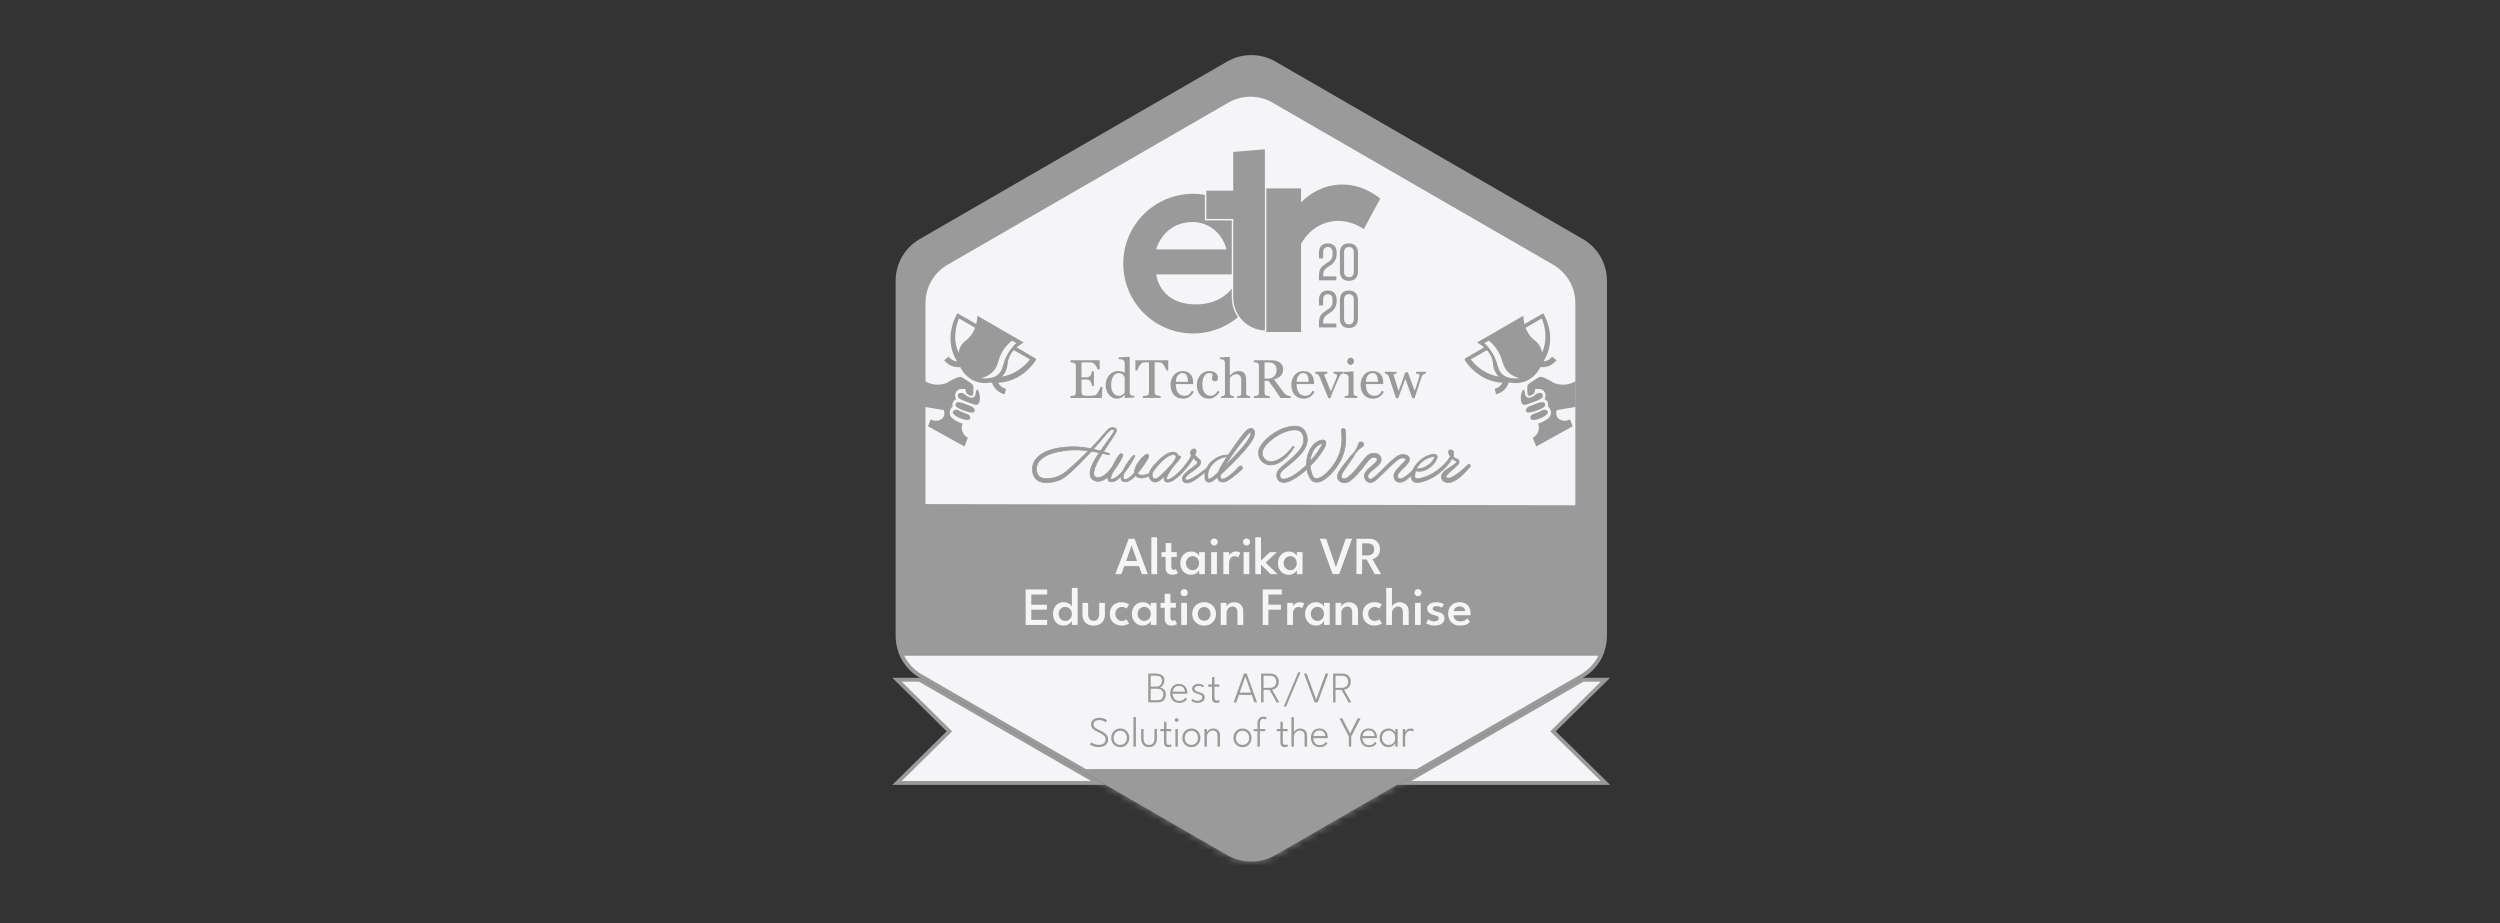<?xml version="1.0" encoding="UTF-8"?> <svg xmlns="http://www.w3.org/2000/svg" width="325" height="120" viewBox="0 0 325 120" fill="none"><rect x="0" y="0" width="325" height="120" fill="#333333" stroke="none"/><path d="M208.906 82.652V36.513C208.906 34.269 207.708 32.196 205.766 31.075L165.808 8.002C163.866 6.879 161.47 6.879 159.528 8.002L119.57 31.073C117.627 32.196 116.43 34.267 116.43 36.511V82.65C116.43 84.894 117.627 86.967 119.57 88.088L159.528 111.159C161.47 112.281 163.866 112.281 165.808 111.159L205.766 88.088C207.708 86.965 208.906 84.894 208.906 82.65V82.652Z" fill="#9A9A9A"></path><mask id="mask0_985_6182" style="mask-type:luminance" maskUnits="userSpaceOnUse" x="116" y="7" width="93" height="105"><path d="M208.906 82.49V36.351C208.906 34.107 207.708 32.033 205.766 30.913L165.808 7.842C163.866 6.719 161.47 6.719 159.528 7.842L119.57 30.911C117.627 32.033 116.43 34.105 116.43 36.349V82.488C116.43 84.732 117.627 86.805 119.57 87.926L159.528 110.997C161.47 112.119 163.866 112.119 165.808 110.997L205.766 87.926C207.708 86.803 208.906 84.732 208.906 82.488V82.49Z" fill="white"></path></mask><g mask="url(#mask0_985_6182)"><path d="M162.667 160.125C178.78 160.125 191.842 135.883 191.842 105.979C191.842 76.074 178.78 51.832 162.667 51.832C146.554 51.832 133.492 76.074 133.492 105.979C133.492 135.883 146.554 160.125 162.667 160.125Z" fill="#9A9A9A"></path></g><path d="M204.794 65.682V39.387C204.794 37.338 203.701 35.443 201.925 34.419L165.422 13.343C163.646 12.318 161.461 12.318 159.685 13.343L123.181 34.419C121.405 35.444 120.312 37.338 120.312 39.387V65.531L204.794 65.682Z" fill="#F5F5F7"></path><path d="M155.1 25.195C150.086 25.195 146.023 29.26 146.023 34.273C146.023 39.287 150.086 43.352 155.1 43.352C160.113 43.352 164.178 39.287 164.178 34.273C164.178 29.26 160.113 25.195 155.1 25.195ZM152.878 29.327C153.123 29.211 155.137 28.293 157.168 29.408C158.915 30.37 159.376 32.125 159.447 32.421H150.3C150.38 32.133 150.94 30.252 152.878 29.327ZM159.905 37.794C158.234 39.601 155.891 39.575 155.448 39.569C154.774 39.562 152.706 39.539 151.333 37.936C150.616 37.099 150.386 36.178 150.3 35.671H161.109C160.951 36.186 160.622 37.017 159.905 37.794Z" fill="#9A9A9A"></path><path d="M164.53 43.066C162.144 43.017 160.225 41.068 160.225 38.67V28.557H156.73V24.696H160.225V19.667L164.53 19.308V43.066Z" fill="#9A9A9A" stroke="#F5F5F7" stroke-width="0.187"></path><path d="M173.701 24.035C171.149 24.322 169.571 25.864 169.135 26.318V24.49H164.625V43.163H169.135V31.712C169.274 31.44 170.402 29.335 172.93 28.822C175.264 28.351 177.012 29.597 177.285 29.799L179.424 25.828C179.053 25.51 176.851 23.68 173.699 24.033L173.701 24.035Z" fill="#9A9A9A"></path><path d="M171.465 32.842C171.465 32.084 171.899 31.637 172.623 31.637C173.347 31.637 173.767 32.077 173.767 32.842V32.958C173.767 33.736 173.42 34.197 172.941 34.507L172.853 34.554C172.292 34.919 172.008 35.149 172.008 35.718V35.928H173.727V36.442H171.467V35.814C171.467 34.968 171.792 34.636 172.374 34.257L172.449 34.21C172.943 33.892 173.228 33.675 173.228 33.139V32.814C173.228 32.367 172.998 32.11 172.618 32.11C172.238 32.11 172.008 32.368 172.008 32.814V33.579H171.467V32.842H171.465Z" fill="#9A9A9A"></path><path d="M175.359 31.637C176.008 31.637 176.536 31.996 176.536 32.849V35.301C176.536 36.154 176.008 36.514 175.359 36.514C174.71 36.514 174.188 36.162 174.188 35.301V32.849C174.188 31.99 174.702 31.637 175.359 31.637ZM174.73 35.333C174.73 35.86 175.048 36.036 175.366 36.036C175.685 36.036 175.995 35.86 175.995 35.333V32.814C175.995 32.286 175.685 32.11 175.366 32.11C175.048 32.11 174.73 32.286 174.73 32.814V35.333Z" fill="#9A9A9A"></path><path d="M171.465 38.971C171.465 38.213 171.899 37.766 172.623 37.766C173.347 37.766 173.767 38.205 173.767 38.971V39.087C173.767 39.865 173.42 40.326 172.941 40.636L172.853 40.683C172.292 41.048 172.008 41.278 172.008 41.847V42.057H173.727V42.571H171.467V41.943C171.467 41.097 171.792 40.766 172.374 40.386L172.449 40.339C172.943 40.021 173.228 39.804 173.228 39.268V38.943C173.228 38.495 172.998 38.239 172.618 38.239C172.238 38.239 172.008 38.497 172.008 38.943V39.708H171.467V38.971H171.465Z" fill="#9A9A9A"></path><path d="M175.359 37.766C176.008 37.766 176.536 38.125 176.536 38.978V41.43C176.536 42.283 176.008 42.642 175.359 42.642C174.71 42.642 174.188 42.291 174.188 41.43V38.978C174.188 38.119 174.702 37.766 175.359 37.766ZM174.73 41.462C174.73 41.989 175.048 42.165 175.366 42.165C175.685 42.165 175.995 41.989 175.995 41.462V38.943C175.995 38.415 175.685 38.239 175.366 38.239C175.048 38.239 174.73 38.415 174.73 38.943V41.462Z" fill="#9A9A9A"></path><path d="M143.32 50.294L143.227 51.737H139.16V51.492C139.229 51.488 139.321 51.477 139.437 51.462C139.553 51.447 139.628 51.432 139.662 51.415C139.735 51.382 139.787 51.337 139.815 51.281C139.843 51.226 139.858 51.155 139.858 51.069V47.547C139.858 47.47 139.845 47.403 139.821 47.345C139.795 47.287 139.742 47.238 139.662 47.201C139.6 47.171 139.516 47.145 139.411 47.122C139.306 47.1 139.222 47.085 139.16 47.081V46.836H142.952V48.017H142.693C142.647 47.843 142.547 47.656 142.394 47.459C142.24 47.263 142.094 47.154 141.958 47.135C141.887 47.126 141.801 47.118 141.701 47.115C141.602 47.111 141.49 47.107 141.363 47.107H140.594V49.055H141.146C141.323 49.055 141.453 49.039 141.535 49.005C141.617 48.971 141.688 48.915 141.75 48.836C141.801 48.769 141.844 48.681 141.879 48.569C141.915 48.457 141.939 48.352 141.95 48.253H142.209V50.173H141.95C141.941 50.062 141.917 49.946 141.876 49.823C141.834 49.699 141.793 49.611 141.75 49.555C141.679 49.465 141.599 49.407 141.507 49.379C141.415 49.351 141.295 49.338 141.146 49.338H140.594V50.807C140.594 50.955 140.605 51.071 140.625 51.155C140.646 51.239 140.687 51.305 140.747 51.348C140.807 51.391 140.889 51.419 140.992 51.432C141.095 51.445 141.243 51.451 141.434 51.451H141.733C141.857 51.451 141.962 51.447 142.048 51.438C142.136 51.428 142.225 51.411 142.319 51.387C142.413 51.363 142.478 51.331 142.517 51.288C142.624 51.178 142.735 51.009 142.851 50.786C142.967 50.564 143.041 50.397 143.073 50.291H143.322L143.32 50.294Z" fill="#9A9A9A"></path><path d="M147.462 51.672L146.272 51.748L146.22 51.7V51.381L146.192 51.374C146.072 51.507 145.924 51.617 145.748 51.702C145.572 51.786 145.391 51.829 145.205 51.829C145.02 51.829 144.825 51.786 144.646 51.7C144.466 51.614 144.309 51.492 144.176 51.335C144.039 51.176 143.933 50.985 143.854 50.762C143.776 50.539 143.734 50.292 143.734 50.023C143.734 49.776 143.777 49.544 143.862 49.321C143.946 49.1 144.064 48.907 144.213 48.741C144.354 48.587 144.526 48.464 144.728 48.372C144.932 48.281 145.14 48.234 145.351 48.234C145.51 48.234 145.666 48.254 145.819 48.294C145.973 48.335 146.104 48.385 146.214 48.447V47.261C146.214 47.163 146.197 47.075 146.165 46.997C146.133 46.918 146.089 46.856 146.031 46.815C145.967 46.772 145.879 46.74 145.77 46.72C145.662 46.701 145.544 46.686 145.417 46.677V46.463L146.811 46.387L146.863 46.439V51.028C146.863 51.108 146.878 51.178 146.91 51.234C146.942 51.29 146.987 51.338 147.047 51.378C147.09 51.406 147.153 51.423 147.238 51.43C147.32 51.438 147.397 51.441 147.466 51.443V51.672H147.462ZM146.212 51.073V49.08C146.193 49.02 146.163 48.956 146.122 48.887C146.081 48.818 146.029 48.754 145.967 48.698C145.9 48.64 145.823 48.593 145.733 48.554C145.643 48.516 145.538 48.498 145.419 48.498C145.28 48.498 145.153 48.533 145.037 48.604C144.921 48.675 144.818 48.778 144.728 48.911C144.644 49.04 144.576 49.203 144.526 49.403C144.475 49.604 144.451 49.823 144.451 50.064C144.451 50.257 144.47 50.433 144.505 50.59C144.543 50.747 144.605 50.895 144.691 51.03C144.771 51.159 144.874 51.262 144.999 51.34C145.125 51.419 145.273 51.458 145.445 51.458C145.628 51.458 145.782 51.419 145.901 51.337C146.021 51.256 146.124 51.168 146.206 51.071L146.212 51.073Z" fill="#9A9A9A"></path><path d="M151.87 48.164H151.633C151.612 48.082 151.575 47.983 151.52 47.869C151.466 47.755 151.406 47.648 151.339 47.545C151.269 47.438 151.195 47.347 151.112 47.266C151.03 47.186 150.951 47.141 150.875 47.13C150.804 47.12 150.714 47.113 150.605 47.109C150.497 47.105 150.396 47.102 150.304 47.102H150.104V51.02C150.104 51.097 150.12 51.166 150.152 51.23C150.184 51.293 150.24 51.342 150.321 51.376C150.362 51.393 150.45 51.413 150.581 51.441C150.714 51.469 150.817 51.484 150.89 51.486V51.731H148.577V51.486C148.64 51.482 148.739 51.473 148.872 51.458C149.005 51.445 149.097 51.426 149.147 51.406C149.224 51.376 149.278 51.333 149.314 51.277C149.349 51.22 149.368 51.146 149.368 51.05V47.1H149.168C149.097 47.1 149.009 47.1 148.902 47.105C148.796 47.109 148.694 47.117 148.599 47.128C148.522 47.137 148.444 47.182 148.363 47.264C148.283 47.347 148.206 47.438 148.137 47.543C148.068 47.646 148.008 47.757 147.953 47.873C147.901 47.989 147.864 48.084 147.843 48.161H147.602V46.832H151.872V48.161L151.87 48.164Z" fill="#9A9A9A"></path><path d="M155.194 50.937C155.052 51.208 154.861 51.425 154.621 51.586C154.382 51.747 154.107 51.828 153.796 51.828C153.523 51.828 153.281 51.779 153.076 51.684C152.87 51.586 152.699 51.455 152.567 51.291C152.434 51.124 152.333 50.931 152.267 50.71C152.202 50.49 152.168 50.256 152.168 50.009C152.168 49.788 152.204 49.571 152.273 49.357C152.344 49.144 152.447 48.953 152.582 48.783C152.713 48.62 152.875 48.487 153.07 48.388C153.265 48.287 153.484 48.238 153.725 48.238C153.966 48.238 154.187 48.278 154.363 48.356C154.541 48.435 154.685 48.541 154.795 48.678C154.902 48.807 154.981 48.959 155.031 49.135C155.084 49.311 155.11 49.5 155.11 49.704V49.932H152.855C152.855 50.156 152.875 50.359 152.918 50.54C152.961 50.722 153.029 50.883 153.121 51.021C153.21 51.154 153.328 51.261 153.472 51.337C153.616 51.414 153.79 51.453 153.991 51.453C154.191 51.453 154.372 51.405 154.52 51.309C154.668 51.214 154.812 51.04 154.951 50.791L155.192 50.939L155.194 50.937ZM154.432 49.638C154.432 49.509 154.421 49.372 154.399 49.224C154.376 49.078 154.343 48.955 154.294 48.856C154.241 48.751 154.168 48.665 154.077 48.598C153.985 48.53 153.865 48.498 153.721 48.498C153.48 48.498 153.28 48.599 153.119 48.8C152.958 49 152.872 49.281 152.859 49.638H154.432Z" fill="#9A9A9A"></path><path d="M157.164 51.826C156.672 51.826 156.286 51.663 156.007 51.335C155.728 51.008 155.59 50.57 155.59 50.02C155.59 49.78 155.627 49.556 155.702 49.348C155.777 49.14 155.886 48.951 156.028 48.779C156.164 48.616 156.335 48.483 156.539 48.384C156.743 48.283 156.967 48.234 157.209 48.234C157.542 48.234 157.813 48.315 158.023 48.474C158.232 48.633 158.337 48.852 158.337 49.129C158.337 49.245 158.309 49.346 158.255 49.434C158.199 49.522 158.109 49.567 157.981 49.567C157.845 49.567 157.74 49.533 157.665 49.464C157.59 49.395 157.553 49.318 157.553 49.234C157.553 49.131 157.566 49.024 157.594 48.916C157.622 48.807 157.637 48.727 157.643 48.676C157.602 48.605 157.54 48.558 157.459 48.534C157.377 48.51 157.291 48.498 157.195 48.498C157.085 48.498 156.98 48.523 156.881 48.569C156.782 48.616 156.685 48.704 156.589 48.83C156.505 48.946 156.436 49.101 156.383 49.295C156.331 49.492 156.305 49.724 156.305 49.997C156.305 50.426 156.4 50.774 156.589 51.045C156.778 51.316 157.027 51.451 157.336 51.451C157.559 51.451 157.746 51.397 157.895 51.288C158.045 51.18 158.185 51.017 158.315 50.798L158.535 50.942C158.384 51.214 158.184 51.429 157.935 51.588C157.686 51.747 157.429 51.826 157.166 51.826H157.164Z" fill="#9A9A9A"></path><path d="M162.506 51.733H160.831V51.505C160.884 51.501 160.943 51.496 161.007 51.492C161.071 51.488 161.125 51.479 161.166 51.464C161.23 51.443 161.278 51.408 161.31 51.355C161.342 51.303 161.357 51.236 161.357 51.153V49.403C161.357 49.162 161.299 48.975 161.185 48.844C161.071 48.713 160.932 48.647 160.767 48.647C160.648 48.647 160.535 48.666 160.434 48.703C160.331 48.741 160.24 48.788 160.159 48.844C160.081 48.902 160.021 48.96 159.98 49.016C159.938 49.074 159.907 49.123 159.882 49.16V51.118C159.882 51.196 159.897 51.26 159.929 51.31C159.961 51.361 160.008 51.4 160.073 51.428C160.124 51.451 160.176 51.469 160.23 51.481C160.285 51.492 160.345 51.499 160.408 51.505V51.733H158.741V51.505C158.793 51.501 158.847 51.496 158.905 51.49C158.963 51.484 159.01 51.475 159.05 51.464C159.113 51.443 159.162 51.408 159.194 51.355C159.225 51.303 159.242 51.236 159.242 51.153V47.186C159.242 47.107 159.224 47.029 159.188 46.95C159.152 46.871 159.106 46.813 159.048 46.774C159.007 46.744 158.934 46.724 158.829 46.711C158.724 46.697 158.64 46.69 158.574 46.684V46.463L159.834 46.387L159.882 46.439V48.814H159.895C159.972 48.737 160.041 48.67 160.103 48.612C160.165 48.554 160.247 48.492 160.348 48.426C160.436 48.37 160.539 48.325 160.657 48.288C160.775 48.251 160.91 48.234 161.056 48.234C161.361 48.234 161.595 48.329 161.757 48.522C161.92 48.715 162.003 48.992 162.003 49.353V51.123C162.003 51.204 162.018 51.269 162.046 51.318C162.074 51.367 162.122 51.406 162.19 51.434C162.242 51.454 162.291 51.469 162.334 51.481C162.377 51.492 162.433 51.499 162.502 51.503V51.731L162.506 51.733Z" fill="#9A9A9A"></path><path d="M167.776 51.737H166.457C166.165 51.279 165.901 50.884 165.665 50.549C165.429 50.216 165.173 49.871 164.898 49.516H164.396V51.069C164.396 51.15 164.409 51.221 164.434 51.281C164.46 51.342 164.512 51.389 164.596 51.421C164.638 51.438 164.711 51.453 164.814 51.466C164.916 51.479 165.004 51.488 165.076 51.49V51.735H163.004V51.49C163.06 51.486 163.139 51.477 163.243 51.466C163.348 51.455 163.421 51.44 163.462 51.421C163.532 51.391 163.582 51.348 163.612 51.29C163.642 51.232 163.659 51.159 163.659 51.069V47.526C163.659 47.446 163.648 47.375 163.625 47.313C163.603 47.251 163.548 47.205 163.462 47.171C163.404 47.15 163.33 47.132 163.238 47.115C163.146 47.098 163.068 47.087 163.004 47.081V46.836H165.265C165.472 46.836 165.667 46.856 165.848 46.9C166.03 46.943 166.195 47.01 166.342 47.105C166.485 47.197 166.599 47.317 166.685 47.467C166.771 47.614 166.812 47.794 166.812 48.004C166.812 48.193 166.784 48.359 166.726 48.505C166.668 48.651 166.584 48.777 166.47 48.881C166.367 48.98 166.241 49.067 166.097 49.138C165.953 49.211 165.792 49.273 165.618 49.323C165.86 49.643 166.06 49.913 166.221 50.131C166.38 50.35 166.576 50.616 166.81 50.929C166.911 51.067 167.003 51.168 167.085 51.234C167.168 51.299 167.248 51.353 167.329 51.395C167.389 51.425 167.463 51.447 167.553 51.464C167.643 51.481 167.718 51.49 167.778 51.492V51.737H167.776ZM165.959 48.086C165.959 47.79 165.873 47.555 165.702 47.38C165.532 47.206 165.291 47.12 164.98 47.12H164.392V49.22H164.845C165.163 49.22 165.427 49.119 165.639 48.915C165.85 48.711 165.957 48.436 165.957 48.086H165.959Z" fill="#9A9A9A"></path><path d="M170.897 50.937C170.755 51.208 170.564 51.425 170.324 51.586C170.085 51.747 169.81 51.828 169.499 51.828C169.226 51.828 168.985 51.779 168.779 51.684C168.573 51.586 168.403 51.455 168.27 51.291C168.137 51.124 168.036 50.931 167.97 50.71C167.905 50.49 167.871 50.256 167.871 50.009C167.871 49.788 167.907 49.571 167.976 49.357C168.047 49.144 168.15 48.953 168.285 48.783C168.416 48.62 168.578 48.487 168.773 48.388C168.968 48.287 169.187 48.238 169.428 48.238C169.669 48.238 169.89 48.278 170.066 48.356C170.244 48.435 170.388 48.541 170.499 48.678C170.605 48.807 170.684 48.959 170.734 49.135C170.787 49.311 170.813 49.5 170.813 49.704V49.932H168.558C168.558 50.156 168.578 50.359 168.622 50.54C168.665 50.722 168.732 50.883 168.824 51.021C168.913 51.154 169.031 51.261 169.175 51.337C169.32 51.414 169.494 51.453 169.694 51.453C169.894 51.453 170.076 51.405 170.223 51.309C170.371 51.214 170.515 51.04 170.654 50.791L170.895 50.939L170.897 50.937ZM170.134 49.638C170.134 49.509 170.122 49.372 170.1 49.224C170.077 49.078 170.044 48.955 169.995 48.856C169.943 48.751 169.87 48.665 169.778 48.598C169.686 48.53 169.567 48.498 169.422 48.498C169.181 48.498 168.981 48.599 168.82 48.8C168.659 49 168.573 49.281 168.56 49.638H170.134Z" fill="#9A9A9A"></path><path d="M174.658 48.54C174.555 48.558 174.456 48.596 174.362 48.652C174.268 48.708 174.188 48.807 174.123 48.951C173.986 49.26 173.846 49.582 173.701 49.917C173.557 50.252 173.406 50.604 173.249 50.972C173.202 51.079 173.153 51.204 173.103 51.349C173.052 51.493 173.003 51.633 172.959 51.766H172.689C172.47 51.225 172.268 50.731 172.085 50.286C171.901 49.84 171.71 49.384 171.512 48.916C171.465 48.809 171.392 48.727 171.289 48.669C171.186 48.611 171.083 48.573 170.98 48.556V48.328H172.556V48.569C172.487 48.571 172.401 48.586 172.298 48.613C172.195 48.639 172.143 48.674 172.143 48.721C172.143 48.729 172.148 48.745 172.159 48.775C172.171 48.803 172.182 48.837 172.193 48.873C172.287 49.107 172.42 49.434 172.592 49.855C172.764 50.276 172.904 50.615 173.011 50.873C173.093 50.675 173.198 50.43 173.323 50.136C173.449 49.842 173.584 49.513 173.73 49.15C173.752 49.088 173.774 49.03 173.795 48.976C173.816 48.921 173.827 48.867 173.827 48.811C173.827 48.772 173.808 48.736 173.771 48.706C173.733 48.674 173.686 48.648 173.634 48.626C173.582 48.603 173.529 48.586 173.479 48.573C173.428 48.562 173.387 48.555 173.355 48.549V48.328H174.658V48.54Z" fill="#9A9A9A"></path><path d="M176.457 51.732H174.814V51.504C174.866 51.5 174.92 51.495 174.978 51.491C175.035 51.487 175.083 51.478 175.124 51.463C175.188 51.442 175.237 51.407 175.268 51.354C175.3 51.302 175.315 51.235 175.315 51.152V49.053C175.315 48.98 175.298 48.912 175.265 48.85C175.231 48.789 175.184 48.738 175.124 48.697C175.081 48.669 175.018 48.647 174.935 48.626C174.853 48.607 174.776 48.594 174.707 48.59V48.362L175.908 48.285L175.957 48.334V51.109C175.957 51.19 175.972 51.257 176.004 51.309C176.034 51.362 176.082 51.401 176.15 51.427C176.2 51.448 176.249 51.465 176.298 51.478C176.346 51.491 176.399 51.498 176.459 51.504V51.732H176.457ZM176.024 46.944C176.024 47.075 175.981 47.189 175.895 47.288C175.809 47.385 175.703 47.434 175.575 47.434C175.457 47.434 175.356 47.387 175.27 47.294C175.184 47.2 175.141 47.093 175.141 46.974C175.141 46.846 175.184 46.736 175.27 46.642C175.356 46.549 175.459 46.5 175.575 46.5C175.706 46.5 175.815 46.545 175.899 46.633C175.983 46.721 176.024 46.824 176.024 46.942V46.944Z" fill="#9A9A9A"></path><path d="M179.901 50.937C179.759 51.208 179.568 51.425 179.328 51.586C179.089 51.747 178.814 51.828 178.503 51.828C178.23 51.828 177.988 51.779 177.783 51.684C177.577 51.586 177.406 51.455 177.274 51.291C177.141 51.124 177.04 50.931 176.974 50.71C176.909 50.49 176.875 50.256 176.875 50.009C176.875 49.788 176.911 49.571 176.98 49.357C177.051 49.144 177.154 48.953 177.289 48.783C177.42 48.62 177.582 48.487 177.777 48.388C177.972 48.287 178.191 48.238 178.432 48.238C178.673 48.238 178.894 48.278 179.07 48.356C179.248 48.435 179.392 48.541 179.502 48.678C179.609 48.807 179.688 48.959 179.738 49.135C179.791 49.311 179.817 49.5 179.817 49.704V49.932H177.562C177.562 50.156 177.582 50.359 177.625 50.54C177.668 50.722 177.736 50.883 177.828 51.021C177.917 51.154 178.035 51.261 178.179 51.337C178.323 51.414 178.497 51.453 178.698 51.453C178.898 51.453 179.079 51.405 179.227 51.309C179.375 51.214 179.519 51.04 179.658 50.791L179.899 50.939L179.901 50.937ZM179.138 49.638C179.138 49.509 179.126 49.372 179.104 49.224C179.081 49.078 179.048 48.955 178.999 48.856C178.947 48.751 178.874 48.665 178.782 48.598C178.69 48.53 178.57 48.498 178.426 48.498C178.185 48.498 177.985 48.599 177.824 48.8C177.663 49 177.577 49.281 177.564 49.638H179.138Z" fill="#9A9A9A"></path><path d="M185.368 48.553C185.271 48.562 185.168 48.602 185.056 48.675C184.944 48.748 184.863 48.852 184.813 48.996C184.698 49.335 184.588 49.655 184.487 49.958C184.384 50.261 184.27 50.6 184.143 50.978C184.102 51.098 184.058 51.227 184.017 51.365C183.974 51.504 183.937 51.637 183.901 51.762H183.607L182.689 49.253L181.768 51.762H181.483C181.311 51.251 181.143 50.744 180.978 50.241C180.813 49.737 180.668 49.3 180.542 48.927C180.505 48.819 180.435 48.734 180.331 48.671C180.228 48.609 180.127 48.572 180.031 48.56V48.332H181.549V48.573C181.472 48.575 181.39 48.588 181.302 48.611C181.214 48.633 181.169 48.673 181.169 48.725C181.169 48.734 181.173 48.753 181.18 48.783C181.188 48.813 181.199 48.845 181.21 48.88C181.283 49.122 181.367 49.391 181.461 49.689C181.555 49.986 181.674 50.374 181.822 50.849L182.69 48.401H183.025L183.913 50.815C184.012 50.508 184.111 50.209 184.208 49.921C184.305 49.633 184.392 49.361 184.466 49.109C184.483 49.049 184.498 48.995 184.513 48.944C184.528 48.895 184.536 48.845 184.536 48.798C184.536 48.757 184.517 48.719 184.481 48.688C184.444 48.656 184.399 48.63 184.347 48.609C184.3 48.59 184.251 48.577 184.197 48.568C184.143 48.559 184.103 48.555 184.077 48.555V48.334H185.372V48.555L185.368 48.553Z" fill="#9A9A9A"></path><path d="M162.807 55.724C162.225 55.497 161.623 56.487 161.295 56.861C160.735 57.614 160.2 58.373 159.678 59.15C158.529 59.109 157.335 59.846 156.854 60.887C156.134 61.439 155.395 62.054 154.547 62.367C154.066 62.524 153.937 62.215 154.274 61.879C154.633 61.386 156.589 60.501 155.995 59.8C155.782 59.641 155.612 59.463 155.428 59.266C155.398 59.231 155.366 59.195 155.333 59.16C155.372 59.072 155.41 58.984 155.443 58.892C155.501 58.739 155.55 58.469 155.34 58.377C155.206 58.327 155.099 58.373 154.998 58.428C154.899 58.49 154.799 58.578 154.762 58.731C154.73 58.924 154.798 59.081 154.895 59.219C154.32 60.374 152.988 61.873 152.039 62.303C151.214 62.603 151.865 61.525 152.528 60.627C152.584 60.561 152.642 60.498 152.698 60.432C152.958 60.125 153.233 59.824 153.465 59.491C153.473 59.47 153.463 59.51 153.484 59.438C153.533 59.304 153.325 59.227 153.271 59.276C153.233 59.298 153.205 59.324 153.177 59.35C153.177 59.35 153.177 59.349 153.177 59.347C153.186 59.126 153.01 58.916 152.818 58.84C151.903 58.51 150.774 59.693 150.203 60.295C149.891 60.653 149.53 61.038 149.404 61.529C149.017 61.766 148.504 61.847 148.098 61.718C147.986 61.678 147.918 61.607 147.883 61.517C148.117 61.235 148.321 60.956 148.478 60.754C148.768 60.339 149.069 59.934 149.292 59.474C149.344 59.369 149.391 59.195 149.279 59.092C149.182 59.004 149.041 59.038 148.946 59.096C148.382 59.448 147.411 60.673 147.484 61.469C147.202 61.8 146.887 62.099 146.507 62.29C145.862 62.515 145.957 61.968 146.169 61.441C146.389 61.166 146.593 60.877 146.79 60.589C147.043 60.204 147.29 59.807 147.482 59.386C147.495 59.35 147.516 59.306 147.516 59.264C147.514 59.253 147.522 59.259 147.505 59.216C147.477 59.193 147.522 59.191 147.421 59.165C147.318 59.197 147.381 59.182 147.355 59.191C147.338 59.208 147.291 59.257 147.28 59.272C146.921 59.669 146.605 60.106 146.326 60.563C146.2 60.795 146.066 61.018 145.955 61.252C145.706 61.532 145.441 61.794 145.145 62.023C144.924 62.18 144.688 62.311 144.434 62.292C144.4 62.285 144.393 62.277 144.391 62.272C144.337 62.026 144.546 61.682 144.653 61.422C144.696 61.338 144.739 61.254 144.784 61.167C144.849 61.085 144.913 61.005 144.975 60.926C145.347 60.397 145.708 59.876 145.953 59.268C145.957 59.248 145.965 59.221 145.965 59.199C145.961 59.195 145.976 59.178 145.938 59.088C145.869 58.95 145.68 58.95 145.6 59.029C145.345 59.3 145.182 59.637 144.992 59.949C144.849 60.2 144.715 60.453 144.584 60.711C143.994 61.499 143.234 62.251 142.553 62.071C142.383 62.017 142.25 61.923 142.199 61.753C142.078 61.061 142.688 59.929 143.313 58.933C143.584 58.993 143.854 59.057 144.119 59.122C144.237 59.158 144.294 58.98 144.174 58.942C143.932 58.866 143.689 58.793 143.446 58.722C143.779 58.203 144.103 57.735 144.307 57.406L144.711 56.794C144.874 56.511 145.1 56.264 145.151 55.916C145.152 55.856 145.117 55.798 145.079 55.757C144.713 55.374 144.142 55.671 143.874 56.008C143.536 56.365 143.088 56.912 142.881 57.144C142.628 57.425 142.229 57.864 141.962 58.14C141.904 58.201 141.842 58.261 141.782 58.321C141.666 58.299 141.55 58.274 141.432 58.256C140.5 58.089 139.535 58.033 138.59 58.117C137.186 58.261 135.552 58.54 134.615 59.745C133.988 60.595 134.055 62.111 135.124 62.573C135.852 62.884 136.643 62.741 137.369 62.532C138.079 62.339 138.709 61.837 139.213 61.353C140.124 60.516 141.035 59.586 141.885 58.658C142.229 58.712 142.57 58.776 142.911 58.845C142.733 59.111 142.557 59.38 142.394 59.657C142.038 60.327 141.567 61.061 141.743 61.888C141.872 62.361 142.4 62.61 142.86 62.573C143.322 62.511 143.71 62.279 144.048 61.978C144.033 62.053 144.022 62.129 144.022 62.208C144.071 62.938 144.995 62.588 145.34 62.285C145.484 62.171 145.62 62.047 145.748 61.916C145.734 62.015 145.727 62.116 145.733 62.223C145.744 62.414 145.935 62.61 146.124 62.625C146.642 62.715 147.17 62.305 147.619 61.819C148.01 62.298 148.845 62.187 149.367 61.843C149.401 62.296 149.797 62.749 150.288 62.655C150.744 62.554 151.072 62.18 151.371 61.894C151.382 61.882 151.394 61.869 151.405 61.858C151.1 62.695 151.798 62.945 152.619 62.367C153.184 61.982 153.649 61.504 154.085 61.005C154.476 60.541 154.854 60.062 155.146 59.532C155.32 59.721 155.507 59.917 155.718 60.075C155.72 60.161 155.63 60.273 155.518 60.383C155.045 60.831 154.448 61.139 153.989 61.622C153.667 61.924 153.527 62.513 154.049 62.739C154.599 62.898 155.131 62.502 155.559 62.236C155.965 61.953 156.343 61.643 156.701 61.312C156.624 61.611 156.607 61.927 156.665 62.253C156.768 62.734 157.234 62.764 157.567 62.558C157.814 62.399 158.052 62.221 158.282 62.034C158.301 62.24 158.385 62.423 158.561 62.565C159.137 62.887 159.761 62.354 160.212 62.054C160.649 61.727 161.05 61.368 161.443 60.999C161.548 60.902 161.546 60.731 161.439 60.636C161.338 60.546 161.183 60.554 161.091 60.655C160.569 61.22 160.009 61.791 159.336 62.157C159.081 62.288 158.713 62.419 158.645 62.041C158.632 61.927 158.645 61.813 158.675 61.699C159.334 61.115 159.944 60.462 160.567 59.863C161.306 59.094 162.053 58.331 162.667 57.415C162.816 57.183 162.959 56.936 163.047 56.641C163.136 56.336 163.127 55.901 162.803 55.727L162.807 55.724ZM138.921 61.022C138.245 61.652 137.487 62.079 136.576 62.185C136.003 62.262 135.281 62.27 134.935 61.742C134.626 61.239 134.693 60.516 135.032 60.039C135.852 58.978 137.366 58.729 138.633 58.549C139.578 58.433 140.545 58.477 141.505 58.606C140.674 59.446 139.813 60.256 138.919 61.023L138.921 61.022ZM142.134 58.387C142.471 58.014 142.796 57.644 143.107 57.281C143.504 56.835 143.854 56.326 144.301 55.946C144.456 55.836 144.685 55.778 144.844 55.885C144.862 55.896 144.879 55.914 144.892 55.931C144.713 56.39 144.346 56.807 144.054 57.234C143.719 57.692 143.384 58.151 143.062 58.619C142.753 58.535 142.443 58.456 142.13 58.389L142.134 58.387ZM147.477 59.335C147.477 59.335 147.477 59.335 147.477 59.334C147.477 59.334 147.479 59.334 147.477 59.335ZM148.697 59.801C148.538 60.056 148.366 60.303 148.193 60.548C148.137 60.623 148.081 60.7 148.025 60.776C148.192 60.436 148.455 60.073 148.697 59.801ZM151.111 61.626C150.879 61.845 150.636 62.066 150.392 62.2C150.143 62.335 149.964 62.262 149.831 62.026C149.58 61.516 150.153 60.939 150.482 60.541C150.946 60.033 151.974 58.924 152.696 59.118C152.816 59.169 152.885 59.248 152.887 59.35C152.893 59.461 152.831 59.605 152.756 59.738C152.655 59.914 152.543 60.086 152.425 60.254C152.412 60.273 152.397 60.29 152.382 60.309C151.972 60.763 151.545 61.203 151.109 61.626H151.111ZM157.036 62.159C156.796 60.735 158.168 59.483 159.538 59.36C159.512 59.399 159.484 59.438 159.457 59.48C159.218 59.904 158.628 60.683 158.387 61.386C158.218 61.545 158.082 61.673 157.988 61.761C157.82 61.892 157.096 62.575 157.036 62.159ZM159.203 60.604C159.384 60.297 159.583 59.996 159.785 59.699C160.539 58.626 161.303 57.537 162.152 56.541C162.285 56.405 162.433 56.233 162.599 56.163C162.878 56.88 160.704 59.145 159.203 60.602V60.604ZM174.881 55.92C174.861 55.78 174.73 55.681 174.589 55.703C174.449 55.724 174.352 55.855 174.374 55.995C174.503 56.858 174.475 57.747 174.247 58.583C174.026 59.422 173.584 60.193 173.032 60.874C172.755 61.212 172.448 61.527 172.11 61.787C171.812 62.01 171.412 62.26 171.052 62.214C170.676 62.146 170.581 61.69 170.463 61.349C170.39 61.111 170.341 60.855 170.319 60.593C170.777 60.136 171.202 59.646 171.586 59.122C171.891 58.677 172.231 58.25 172.362 57.704C172.448 57.075 171.81 57.136 171.419 57.339C170.362 57.823 169.819 59.18 169.849 60.455C168.766 61.508 167.51 62.371 166.69 62.277C166.529 62.23 166.449 62.103 166.41 61.94C166.299 61.531 166.604 61.259 166.896 60.999C167.98 60.045 169.814 58.856 169.945 57.292C170.003 56.528 169.628 55.615 168.811 55.449C167.134 55.127 164.813 56.543 163.932 57.921C163.269 58.871 163.689 60.153 164.843 60.415C166.312 60.629 167.532 59.266 168.221 58.158C168.283 58.061 168.137 57.96 168.068 58.052C167.794 58.407 167.502 58.746 167.175 59.042C166.853 59.341 166.496 59.603 166.11 59.785C165.747 59.955 165.324 60.077 164.937 59.985C164.125 59.773 163.84 58.875 164.34 58.173C165.118 56.974 167.25 55.669 168.698 55.913C169.509 56.102 169.636 57.191 169.353 57.849C169.007 58.637 168.3 59.236 167.66 59.815C167.16 60.294 166.533 60.634 166.123 61.233C165.813 61.71 165.988 62.509 166.574 62.678C167.345 62.833 168.019 62.365 168.623 61.998C169.071 61.693 169.495 61.358 169.898 60.995C169.989 61.575 170.208 62.107 170.564 62.491C171.558 63.174 172.797 61.875 173.397 61.177C173.987 60.46 174.473 59.631 174.722 58.718C174.979 57.808 175.014 56.85 174.883 55.926L174.881 55.92ZM171.599 57.739C171.704 57.694 171.82 57.647 171.923 57.636C171.739 58.224 171.107 59.122 170.313 59.974C170.384 59.059 170.785 58.166 171.597 57.737L171.599 57.739ZM179.352 59.21C179.354 59.212 179.354 59.214 179.352 59.21V59.21ZM191.093 60.423C191.022 60.35 190.904 60.35 190.833 60.423C190.397 60.829 188.46 62.723 187.96 61.996C188.017 61.746 188.316 61.517 188.526 61.306L189.104 60.799C189.332 60.561 189.815 60.262 189.652 59.859C189.59 59.745 189.489 59.706 189.429 59.68C189.222 59.611 189.046 59.491 188.904 59.337C189.005 59.085 189.036 58.83 188.9 58.63C188.758 58.495 188.567 58.424 188.391 58.535C188.213 58.703 188.338 58.946 188.415 59.122C188.451 59.195 188.494 59.268 188.542 59.337C188.425 59.568 188.265 59.781 188.104 59.983C187.315 60.935 186.261 61.684 185.084 62.068C184.758 62.167 184.416 62.29 184.102 62.221C183.836 62.122 183.92 61.764 183.952 61.529C183.972 61.42 184.001 61.313 184.036 61.209C185.155 61.516 186.418 60.6 186.804 59.564C186.952 59.064 186.486 58.982 186.121 59.075C185.468 59.229 184.867 59.573 184.397 60.054C184.16 60.307 183.845 60.711 183.643 61.139C183.454 61.334 183.259 61.523 183.056 61.693C182.737 61.953 181.95 62.588 181.688 62.032C181.508 61.235 183.501 60.378 183.2 59.51C183.085 59.249 182.846 59.163 182.614 59.115C182.236 59.015 181.781 59.184 181.489 59.416C180.391 60.247 179.554 61.366 178.467 62.189C178.34 62.273 178.21 62.324 178.126 62.309C177.937 62.288 177.743 62.008 177.823 61.809C178.141 60.965 179.983 60.473 179.453 59.358C179.425 59.307 179.391 59.255 179.352 59.21C179.348 59.206 179.341 59.195 179.318 59.178C178.839 58.729 178.059 58.894 177.657 59.343C176.809 60.247 176.206 61.282 175.244 62.043C174.971 62.247 174.767 62.311 174.507 62.174C173.983 61.944 175.065 60.694 175.272 60.34C175.426 60.123 175.763 59.661 175.905 59.44C176.169 58.868 176.581 58.4 177.114 58.052C177.352 57.913 177.301 57.52 177.026 57.455C176.85 57.406 176.668 57.511 176.622 57.685C176.468 58.166 176.249 58.619 175.903 58.98C175.722 59.148 175.553 59.326 175.407 59.524L174.952 60.103C174.586 60.604 174.129 61.085 173.906 61.703C173.71 62.253 174.168 62.715 174.7 62.762C175.02 62.803 175.319 62.648 175.557 62.476C176.171 62.011 176.65 61.422 177.123 60.836C177.432 60.455 177.72 60.045 178.031 59.725C178.188 59.571 178.345 59.461 178.497 59.446C178.763 59.412 178.901 59.476 179.038 59.601C178.998 59.577 178.978 59.558 178.967 59.549C178.996 59.584 179.019 59.629 179.034 59.672C179.081 59.844 178.974 59.953 178.839 60.114C178.358 60.681 177.295 61.143 177.376 62.038C177.449 62.386 177.69 62.668 178.072 62.728C178.499 62.764 178.824 62.442 179.112 62.193C179.863 61.489 180.572 60.735 181.338 60.063C181.712 59.764 182.045 59.438 182.52 59.545C182.661 59.569 182.779 59.646 182.775 59.672C182.788 59.742 182.713 59.85 182.659 59.925C182.232 60.464 181.605 60.861 181.295 61.517C181.077 61.918 181.272 62.543 181.766 62.666C182.395 62.799 182.904 62.328 183.291 61.944C183.344 61.89 183.392 61.832 183.441 61.776C183.409 62.069 183.477 62.346 183.709 62.564C184.169 62.891 184.773 62.659 185.234 62.513C186.489 62.09 187.573 61.235 188.38 60.196C188.484 60.045 188.64 59.831 188.769 59.603C188.928 59.755 189.115 59.874 189.317 59.938C189.405 59.981 189.413 59.972 189.386 60.05C189.194 60.391 188.548 60.7 188.234 60.928C187.878 61.184 187.433 61.437 187.371 61.97C187.352 62.601 188.146 62.874 188.647 62.687C189.225 62.5 189.639 62.156 190.038 61.809C190.429 61.454 190.781 61.07 191.102 60.655C191.157 60.584 191.153 60.483 191.089 60.417L191.093 60.423ZM186.516 59.377C186.516 59.377 186.516 59.377 186.516 59.375C186.518 59.375 186.519 59.377 186.516 59.377ZM185.829 59.465C186.031 59.399 186.297 59.322 186.491 59.364C186.497 59.367 186.503 59.371 186.508 59.373C186.51 59.373 186.512 59.373 186.512 59.373C186.516 59.386 186.512 59.433 186.495 59.48C186.28 60.02 185.78 60.453 185.269 60.718C184.916 60.9 184.534 60.954 184.135 60.962C184.457 60.266 185.093 59.715 185.827 59.465H185.829ZM188.677 58.999C188.653 58.948 188.63 58.894 188.614 58.84C188.61 58.823 188.606 58.808 188.604 58.793C188.636 58.804 188.67 58.821 188.673 58.832C188.688 58.843 188.694 58.916 188.677 58.999ZM178.97 59.549C178.97 59.549 178.97 59.549 178.97 59.551C178.959 59.539 178.961 59.538 178.97 59.549Z" fill="#9A9A9A"></path><path d="M179.352 59.21C179.354 59.212 179.354 59.214 179.352 59.21ZM179.352 59.21C179.391 59.255 179.425 59.307 179.453 59.358C179.983 60.473 178.141 60.965 177.823 61.809C177.743 62.008 177.937 62.288 178.126 62.309C178.21 62.324 178.34 62.273 178.467 62.189C179.554 61.366 180.391 60.247 181.489 59.416C181.781 59.184 182.236 59.015 182.614 59.115C182.846 59.163 183.085 59.249 183.2 59.51C183.501 60.378 181.508 61.235 181.688 62.032C181.95 62.588 182.737 61.953 183.055 61.693C183.259 61.523 183.454 61.334 183.643 61.139C183.845 60.711 184.16 60.307 184.397 60.054C184.867 59.573 185.468 59.229 186.121 59.075C186.486 58.982 186.952 59.064 186.804 59.564C186.418 60.6 185.155 61.516 184.036 61.209C184.001 61.313 183.972 61.42 183.952 61.529C183.92 61.764 183.836 62.122 184.102 62.221C184.416 62.29 184.758 62.167 185.084 62.068C186.261 61.684 187.315 60.935 188.104 59.983C188.265 59.781 188.425 59.568 188.542 59.337C188.494 59.268 188.451 59.195 188.415 59.122C188.338 58.946 188.213 58.703 188.391 58.535C188.567 58.424 188.758 58.495 188.9 58.63C189.036 58.83 189.005 59.085 188.904 59.337C189.046 59.491 189.222 59.611 189.429 59.68C189.489 59.706 189.59 59.745 189.652 59.859C189.815 60.262 189.332 60.561 189.104 60.799L188.526 61.306C188.316 61.517 188.017 61.746 187.96 61.996C188.46 62.723 190.397 60.829 190.833 60.423C190.904 60.35 191.022 60.35 191.093 60.423L191.089 60.417C191.153 60.483 191.157 60.584 191.102 60.655C190.781 61.07 190.429 61.454 190.038 61.809C189.639 62.156 189.225 62.5 188.647 62.687C188.146 62.874 187.352 62.601 187.371 61.97C187.433 61.437 187.878 61.184 188.234 60.928C188.548 60.7 189.194 60.391 189.386 60.05C189.413 59.972 189.405 59.981 189.317 59.938C189.115 59.874 188.928 59.755 188.769 59.603C188.64 59.831 188.484 60.045 188.38 60.196C187.573 61.235 186.489 62.09 185.234 62.513C184.773 62.659 184.169 62.891 183.709 62.564C183.477 62.346 183.409 62.069 183.441 61.776C183.392 61.832 183.344 61.89 183.291 61.944C182.904 62.328 182.395 62.799 181.766 62.666C181.272 62.543 181.077 61.918 181.295 61.517C181.605 60.861 182.232 60.464 182.659 59.925C182.713 59.85 182.788 59.742 182.775 59.672C182.779 59.646 182.661 59.569 182.52 59.545C182.045 59.438 181.712 59.764 181.338 60.063C180.572 60.735 179.863 61.489 179.112 62.193C178.824 62.442 178.499 62.764 178.072 62.728C177.69 62.668 177.449 62.386 177.376 62.038C177.295 61.143 178.358 60.681 178.839 60.114C178.974 59.953 179.081 59.844 179.034 59.672C179.019 59.629 178.996 59.584 178.967 59.549C178.978 59.558 178.998 59.577 179.038 59.601C178.901 59.476 178.763 59.412 178.497 59.446C178.345 59.461 178.188 59.571 178.031 59.725C177.72 60.045 177.432 60.455 177.123 60.836C176.65 61.422 176.171 62.011 175.557 62.476C175.319 62.648 175.02 62.803 174.7 62.762C174.168 62.715 173.71 62.253 173.906 61.703C174.129 61.085 174.586 60.604 174.952 60.103L175.407 59.524C175.553 59.326 175.722 59.148 175.903 58.98C176.249 58.619 176.468 58.166 176.622 57.685C176.668 57.511 176.85 57.406 177.026 57.455C177.301 57.52 177.352 57.913 177.114 58.052C176.581 58.4 176.169 58.868 175.905 59.44C175.763 59.661 175.426 60.123 175.272 60.34C175.065 60.694 173.983 61.944 174.507 62.174C174.767 62.311 174.971 62.247 175.244 62.043C176.206 61.282 176.809 60.247 177.657 59.343C178.059 58.894 178.839 58.729 179.318 59.178C179.341 59.195 179.348 59.206 179.352 59.21ZM162.807 55.724C162.225 55.497 161.623 56.487 161.295 56.861C160.735 57.614 160.2 58.373 159.678 59.15C158.529 59.109 157.335 59.846 156.854 60.887C156.134 61.439 155.395 62.054 154.547 62.367C154.066 62.524 153.937 62.215 154.274 61.879C154.633 61.386 156.589 60.501 155.995 59.8C155.782 59.641 155.612 59.463 155.428 59.266C155.398 59.231 155.366 59.195 155.333 59.16C155.372 59.072 155.41 58.984 155.443 58.892C155.501 58.739 155.55 58.469 155.34 58.377C155.206 58.327 155.099 58.373 154.998 58.428C154.899 58.49 154.799 58.578 154.762 58.731C154.73 58.924 154.798 59.081 154.895 59.219C154.32 60.374 152.988 61.873 152.039 62.303C151.214 62.603 151.865 61.525 152.528 60.627C152.584 60.561 152.642 60.498 152.698 60.432C152.958 60.125 153.233 59.824 153.465 59.491C153.473 59.47 153.463 59.51 153.484 59.438C153.533 59.304 153.325 59.227 153.271 59.276C153.233 59.298 153.205 59.324 153.177 59.35C153.177 59.35 153.177 59.349 153.177 59.347C153.186 59.126 153.01 58.916 152.818 58.84C151.903 58.51 150.774 59.693 150.203 60.295C149.891 60.653 149.53 61.038 149.404 61.529C149.017 61.766 148.504 61.847 148.098 61.718C147.986 61.678 147.918 61.607 147.883 61.517C148.117 61.235 148.321 60.956 148.478 60.754C148.768 60.339 149.069 59.934 149.292 59.474C149.344 59.369 149.391 59.195 149.279 59.092C149.182 59.004 149.041 59.038 148.946 59.096C148.382 59.448 147.411 60.673 147.484 61.469C147.202 61.8 146.887 62.099 146.507 62.29C145.862 62.515 145.957 61.968 146.169 61.441C146.389 61.166 146.593 60.877 146.79 60.589C147.043 60.204 147.29 59.807 147.482 59.386C147.495 59.35 147.516 59.306 147.516 59.264C147.514 59.253 147.522 59.259 147.505 59.216C147.477 59.193 147.522 59.191 147.421 59.165C147.318 59.197 147.381 59.182 147.355 59.191C147.338 59.208 147.291 59.257 147.28 59.272C146.921 59.669 146.605 60.106 146.326 60.563C146.2 60.795 146.066 61.018 145.955 61.252C145.706 61.532 145.441 61.794 145.145 62.023C144.924 62.18 144.688 62.311 144.434 62.292C144.4 62.285 144.393 62.277 144.391 62.272C144.337 62.026 144.546 61.682 144.653 61.422C144.696 61.338 144.739 61.254 144.784 61.167C144.849 61.085 144.913 61.005 144.975 60.926C145.347 60.397 145.708 59.876 145.953 59.268C145.957 59.248 145.965 59.221 145.965 59.199C145.961 59.195 145.976 59.178 145.938 59.088C145.869 58.95 145.68 58.95 145.6 59.029C145.345 59.3 145.182 59.637 144.992 59.949C144.849 60.2 144.715 60.453 144.584 60.711C143.994 61.499 143.234 62.251 142.553 62.071C142.383 62.017 142.25 61.923 142.199 61.753C142.078 61.061 142.688 59.929 143.313 58.933C143.584 58.993 143.854 59.057 144.119 59.122C144.237 59.158 144.294 58.98 144.174 58.942C143.932 58.866 143.689 58.793 143.446 58.722C143.779 58.203 144.103 57.735 144.307 57.406L144.711 56.794C144.874 56.511 145.1 56.264 145.151 55.916C145.152 55.856 145.117 55.798 145.079 55.757C144.713 55.374 144.142 55.671 143.874 56.008C143.536 56.365 143.088 56.912 142.881 57.144C142.628 57.425 142.229 57.864 141.962 58.14C141.904 58.201 141.842 58.261 141.782 58.321C141.666 58.299 141.55 58.274 141.432 58.256C140.5 58.089 139.535 58.033 138.59 58.117C137.186 58.261 135.552 58.54 134.615 59.745C133.988 60.595 134.055 62.111 135.124 62.573C135.852 62.884 136.643 62.741 137.369 62.532C138.079 62.339 138.709 61.837 139.213 61.353C140.124 60.516 141.035 59.586 141.885 58.658C142.229 58.712 142.57 58.776 142.911 58.845C142.733 59.111 142.557 59.38 142.394 59.657C142.038 60.327 141.567 61.061 141.743 61.888C141.872 62.361 142.4 62.61 142.86 62.573C143.322 62.511 143.71 62.279 144.048 61.978C144.033 62.053 144.022 62.129 144.022 62.208C144.071 62.938 144.995 62.588 145.34 62.285C145.484 62.171 145.62 62.047 145.748 61.916C145.734 62.015 145.727 62.116 145.733 62.223C145.744 62.414 145.935 62.61 146.124 62.625C146.642 62.715 147.17 62.305 147.619 61.819C148.01 62.298 148.845 62.187 149.367 61.843C149.401 62.296 149.797 62.749 150.288 62.655C150.744 62.554 151.072 62.18 151.371 61.894C151.382 61.882 151.394 61.869 151.405 61.858C151.1 62.695 151.798 62.945 152.619 62.367C153.184 61.982 153.649 61.504 154.085 61.005C154.476 60.541 154.854 60.062 155.146 59.532C155.32 59.721 155.507 59.917 155.718 60.075C155.72 60.161 155.63 60.273 155.518 60.383C155.045 60.831 154.448 61.139 153.989 61.622C153.667 61.924 153.527 62.513 154.049 62.739C154.599 62.898 155.131 62.502 155.559 62.236C155.965 61.953 156.343 61.643 156.701 61.312C156.624 61.611 156.607 61.927 156.665 62.253C156.768 62.734 157.234 62.764 157.567 62.558C157.814 62.399 158.052 62.221 158.282 62.034C158.301 62.24 158.385 62.423 158.561 62.565C159.137 62.887 159.761 62.354 160.212 62.054C160.649 61.727 161.05 61.368 161.443 60.999C161.548 60.902 161.546 60.731 161.439 60.636C161.338 60.546 161.183 60.554 161.091 60.655C160.569 61.22 160.009 61.791 159.336 62.157C159.081 62.288 158.713 62.419 158.645 62.041C158.632 61.927 158.645 61.813 158.675 61.699C159.334 61.115 159.944 60.462 160.567 59.863C161.306 59.094 162.053 58.331 162.667 57.415C162.816 57.183 162.959 56.936 163.047 56.641C163.136 56.336 163.127 55.901 162.803 55.727L162.807 55.724ZM138.921 61.022C138.245 61.652 137.487 62.079 136.576 62.185C136.003 62.262 135.281 62.27 134.935 61.742C134.626 61.239 134.693 60.516 135.032 60.039C135.852 58.978 137.366 58.729 138.633 58.549C139.578 58.433 140.545 58.477 141.505 58.606C140.674 59.446 139.813 60.256 138.919 61.023L138.921 61.022ZM142.134 58.387C142.471 58.014 142.796 57.644 143.107 57.281C143.504 56.835 143.854 56.326 144.301 55.946C144.456 55.836 144.685 55.778 144.844 55.885C144.862 55.896 144.879 55.914 144.892 55.931C144.713 56.39 144.346 56.807 144.054 57.234C143.719 57.692 143.384 58.151 143.062 58.619C142.753 58.535 142.443 58.456 142.13 58.389L142.134 58.387ZM147.477 59.335C147.477 59.335 147.477 59.335 147.477 59.334C147.477 59.334 147.479 59.334 147.477 59.335ZM148.697 59.801C148.538 60.056 148.366 60.303 148.193 60.548C148.137 60.623 148.081 60.7 148.025 60.776C148.192 60.436 148.455 60.073 148.697 59.801ZM151.111 61.626C150.879 61.845 150.636 62.066 150.392 62.2C150.143 62.335 149.964 62.262 149.831 62.026C149.58 61.516 150.153 60.939 150.482 60.541C150.946 60.033 151.974 58.924 152.696 59.118C152.816 59.169 152.885 59.248 152.887 59.35C152.893 59.461 152.831 59.605 152.756 59.738C152.655 59.914 152.543 60.086 152.425 60.254C152.412 60.273 152.397 60.29 152.382 60.309C151.972 60.763 151.545 61.203 151.109 61.626H151.111ZM157.036 62.159C156.796 60.735 158.168 59.483 159.538 59.36C159.512 59.399 159.484 59.438 159.457 59.48C159.218 59.904 158.628 60.683 158.387 61.386C158.218 61.545 158.082 61.673 157.988 61.761C157.82 61.892 157.096 62.575 157.036 62.159ZM159.203 60.604C159.384 60.297 159.583 59.996 159.785 59.699C160.539 58.626 161.303 57.537 162.152 56.541C162.285 56.405 162.433 56.233 162.599 56.163C162.878 56.88 160.704 59.145 159.203 60.602V60.604ZM174.881 55.92C174.861 55.78 174.73 55.681 174.589 55.703C174.449 55.724 174.352 55.855 174.374 55.995C174.503 56.858 174.475 57.747 174.247 58.583C174.026 59.422 173.584 60.193 173.032 60.874C172.755 61.212 172.448 61.527 172.11 61.787C171.812 62.01 171.412 62.26 171.052 62.214C170.676 62.146 170.581 61.69 170.463 61.349C170.39 61.111 170.341 60.855 170.319 60.593C170.777 60.136 171.202 59.646 171.586 59.122C171.891 58.677 172.231 58.25 172.362 57.704C172.448 57.075 171.81 57.136 171.419 57.339C170.362 57.823 169.819 59.18 169.849 60.455C168.766 61.508 167.51 62.371 166.69 62.277C166.529 62.23 166.449 62.103 166.41 61.94C166.299 61.531 166.604 61.259 166.896 60.999C167.98 60.045 169.814 58.856 169.945 57.292C170.003 56.528 169.628 55.615 168.811 55.449C167.134 55.127 164.813 56.543 163.932 57.921C163.269 58.871 163.689 60.153 164.843 60.415C166.312 60.629 167.532 59.266 168.221 58.158C168.283 58.061 168.137 57.96 168.068 58.052C167.794 58.407 167.502 58.746 167.175 59.042C166.853 59.341 166.496 59.603 166.11 59.785C165.747 59.955 165.324 60.077 164.937 59.985C164.125 59.773 163.84 58.875 164.34 58.173C165.118 56.974 167.25 55.669 168.698 55.913C169.509 56.102 169.636 57.191 169.353 57.849C169.007 58.637 168.3 59.236 167.66 59.815C167.16 60.294 166.533 60.634 166.123 61.233C165.813 61.71 165.988 62.509 166.574 62.678C167.345 62.833 168.019 62.365 168.623 61.998C169.071 61.693 169.495 61.358 169.898 60.995C169.989 61.575 170.208 62.107 170.564 62.491C171.558 63.174 172.797 61.875 173.397 61.177C173.987 60.46 174.473 59.631 174.722 58.718C174.979 57.808 175.014 56.85 174.883 55.926L174.881 55.92ZM171.599 57.739C171.704 57.694 171.82 57.647 171.923 57.636C171.739 58.224 171.107 59.122 170.313 59.974C170.384 59.059 170.785 58.166 171.597 57.737L171.599 57.739ZM186.516 59.377C186.516 59.377 186.516 59.377 186.516 59.375C186.518 59.375 186.519 59.377 186.516 59.377ZM185.829 59.465C186.031 59.399 186.297 59.322 186.491 59.364C186.497 59.367 186.503 59.371 186.508 59.373C186.51 59.373 186.512 59.373 186.512 59.373C186.516 59.386 186.512 59.433 186.495 59.48C186.28 60.02 185.78 60.453 185.269 60.718C184.916 60.9 184.534 60.954 184.135 60.962C184.457 60.266 185.093 59.715 185.827 59.465H185.829ZM188.677 58.999C188.653 58.948 188.63 58.894 188.614 58.84C188.61 58.823 188.606 58.808 188.604 58.793C188.636 58.804 188.67 58.821 188.673 58.832C188.688 58.843 188.694 58.916 188.677 58.999ZM178.97 59.549C178.97 59.549 178.97 59.549 178.97 59.551C178.959 59.539 178.961 59.538 178.97 59.549Z" stroke="#9A9A9A" stroke-width="0.094" stroke-miterlimit="7"></path><path d="M146.735 70.035H147.485L149.222 74.639H148.441L148.061 73.585H146.164L145.78 74.639H144.996L146.736 70.035H146.735ZM146.4 72.934H147.822L147.115 70.928H147.103L146.4 72.934Z" fill="#F5F5F7"></path><path d="M150.426 74.642H149.676V69.844H150.426V74.642Z" fill="#F5F5F7"></path><path d="M150.998 71.773H151.535V70.598H152.274V71.773H152.982V72.4H152.274V73.624C152.274 73.777 152.3 73.891 152.353 73.968C152.405 74.045 152.48 74.084 152.577 74.084C152.66 74.084 152.723 74.069 152.77 74.039C152.817 74.009 152.847 73.989 152.856 73.975L153.131 74.516C153.118 74.531 153.077 74.554 153.01 74.586C152.942 74.617 152.854 74.647 152.748 74.675C152.641 74.704 152.519 74.717 152.381 74.717C152.14 74.717 151.937 74.645 151.776 74.499C151.616 74.355 151.533 74.129 151.533 73.822V72.396H150.996V71.769L150.998 71.773Z" fill="#F5F5F7"></path><path d="M155.897 74.641V74.111C155.878 74.167 155.825 74.244 155.737 74.341C155.649 74.439 155.532 74.527 155.382 74.607C155.232 74.686 155.054 74.725 154.85 74.725C154.583 74.725 154.343 74.662 154.128 74.532C153.915 74.405 153.746 74.227 153.623 73.999C153.499 73.771 153.438 73.509 153.438 73.211C153.438 72.914 153.499 72.652 153.623 72.423C153.746 72.195 153.915 72.017 154.128 71.888C154.341 71.759 154.583 71.695 154.85 71.695C155.051 71.695 155.223 71.731 155.371 71.8C155.518 71.869 155.635 71.95 155.724 72.041C155.814 72.131 155.868 72.212 155.891 72.279V71.779H156.63V74.643H155.898L155.897 74.641ZM154.175 73.211C154.175 73.394 154.216 73.555 154.296 73.692C154.377 73.829 154.484 73.935 154.616 74.01C154.747 74.085 154.89 74.123 155.039 74.123C155.202 74.123 155.346 74.083 155.474 74.007C155.601 73.93 155.7 73.823 155.773 73.686C155.846 73.55 155.883 73.391 155.883 73.211C155.883 73.031 155.846 72.871 155.773 72.736C155.7 72.599 155.599 72.493 155.474 72.416C155.346 72.337 155.202 72.3 155.039 72.3C154.888 72.3 154.747 72.337 154.616 72.414C154.485 72.489 154.379 72.595 154.296 72.734C154.214 72.871 154.175 73.031 154.175 73.215V73.211Z" fill="#F5F5F7"></path><path d="M157.836 70.921C157.71 70.921 157.602 70.876 157.514 70.784C157.424 70.694 157.379 70.586 157.379 70.46C157.379 70.335 157.424 70.226 157.514 70.135C157.603 70.043 157.71 69.996 157.836 69.996C157.92 69.996 157.996 70.019 158.068 70.06C158.139 70.103 158.195 70.159 158.238 70.226C158.281 70.296 158.301 70.372 158.301 70.458C158.301 70.584 158.257 70.692 158.165 70.782C158.073 70.872 157.965 70.919 157.834 70.919L157.836 70.921ZM157.454 74.641V71.778H158.197V74.641H157.454Z" fill="#F5F5F7"></path><path d="M159.778 74.641H159.035V71.778H159.778V72.255H159.761C159.778 72.197 159.823 72.124 159.896 72.036C159.969 71.948 160.07 71.869 160.201 71.798C160.332 71.727 160.487 71.691 160.673 71.691C160.805 71.691 160.923 71.71 161.028 71.748C161.133 71.785 161.208 71.822 161.251 71.86L160.951 72.474C160.922 72.436 160.865 72.401 160.783 72.363C160.701 72.328 160.6 72.309 160.478 72.309C160.326 72.309 160.199 72.354 160.096 72.442C159.993 72.53 159.915 72.636 159.86 72.76C159.806 72.883 159.78 72.998 159.78 73.104V74.639L159.778 74.641Z" fill="#F5F5F7"></path><path d="M162.046 70.921C161.921 70.921 161.813 70.876 161.725 70.784C161.635 70.694 161.59 70.586 161.59 70.46C161.59 70.335 161.635 70.226 161.725 70.135C161.814 70.043 161.921 69.996 162.046 69.996C162.131 69.996 162.207 70.019 162.279 70.06C162.35 70.103 162.406 70.159 162.449 70.226C162.492 70.296 162.512 70.372 162.512 70.458C162.512 70.584 162.468 70.692 162.376 70.782C162.284 70.872 162.176 70.919 162.045 70.919L162.046 70.921ZM161.667 74.641V71.778H162.41V74.641H161.667Z" fill="#F5F5F7"></path><path d="M165.096 71.779H165.972L164.531 73.143L166.079 74.642H165.19L163.93 73.411V74.642H163.184V69.844H163.93V72.872L165.094 71.781L165.096 71.779Z" fill="#F5F5F7"></path><path d="M168.596 74.641V74.111C168.577 74.167 168.525 74.244 168.437 74.341C168.349 74.439 168.231 74.527 168.081 74.607C167.931 74.686 167.754 74.725 167.55 74.725C167.282 74.725 167.042 74.662 166.827 74.532C166.614 74.405 166.445 74.227 166.322 73.999C166.198 73.771 166.137 73.509 166.137 73.211C166.137 72.914 166.198 72.652 166.322 72.423C166.445 72.195 166.614 72.017 166.827 71.888C167.041 71.759 167.282 71.695 167.55 71.695C167.75 71.695 167.922 71.731 168.07 71.8C168.218 71.869 168.334 71.95 168.424 72.041C168.513 72.131 168.568 72.212 168.59 72.279V71.779H169.329V74.643H168.598L168.596 74.641ZM166.872 73.211C166.872 73.394 166.913 73.555 166.994 73.692C167.074 73.829 167.181 73.935 167.314 74.01C167.445 74.085 167.587 74.123 167.737 74.123C167.9 74.123 168.044 74.083 168.171 74.007C168.298 73.93 168.397 73.823 168.47 73.686C168.543 73.55 168.581 73.391 168.581 73.211C168.581 73.031 168.543 72.871 168.47 72.736C168.397 72.599 168.296 72.493 168.171 72.416C168.044 72.337 167.9 72.3 167.737 72.3C167.585 72.3 167.445 72.337 167.314 72.414C167.183 72.489 167.076 72.595 166.994 72.734C166.911 72.871 166.872 73.031 166.872 73.215V73.211Z" fill="#F5F5F7"></path><path d="M174.093 74.639H173.245L171.574 70.035H172.401L173.67 73.729L174.943 70.035H175.77L174.093 74.639Z" fill="#F5F5F7"></path><path d="M176.34 70.035H178.032C178.284 70.035 178.514 70.088 178.72 70.194C178.926 70.301 179.089 70.454 179.211 70.656C179.332 70.859 179.392 71.104 179.392 71.392C179.392 71.68 179.338 71.914 179.227 72.099C179.119 72.285 178.986 72.425 178.833 72.519C178.679 72.612 178.537 72.665 178.404 72.676L179.538 74.639H178.711L177.665 72.732H177.072V74.639H176.34V70.035ZM177.073 72.202H177.771C178.018 72.202 178.224 72.141 178.393 72.017C178.559 71.893 178.644 71.693 178.644 71.414C178.644 71.135 178.561 70.933 178.397 70.814C178.232 70.696 178.026 70.636 177.779 70.636H177.075V72.202H177.073Z" fill="#F5F5F7"></path><path d="M208.181 84.992C207.679 86.186 206.797 87.207 205.639 87.875L184.243 100.229H141.089L119.693 87.875H119.692C118.534 87.207 117.652 86.186 117.15 84.992H208.181Z" fill="#F5F5F7" stroke="#9A9A9A" stroke-width="0.5"></path><path d="M133.336 76.631H136.132V77.288H134.066V78.613H136.096V79.253H134.066V80.587H136.132V81.244H133.336V76.629V76.631Z" fill="#F5F5F7"></path><path d="M138.272 81.325C138.002 81.325 137.763 81.262 137.555 81.132C137.347 81.005 137.184 80.826 137.067 80.597C136.949 80.369 136.891 80.105 136.891 79.808C136.891 79.51 136.949 79.246 137.067 79.018C137.184 78.79 137.347 78.61 137.555 78.481C137.763 78.352 138 78.286 138.272 78.286C138.472 78.286 138.65 78.32 138.807 78.389C138.962 78.458 139.088 78.537 139.181 78.629C139.275 78.72 139.329 78.801 139.346 78.87V76.43H140.094V81.239H139.357V80.708C139.325 80.79 139.258 80.878 139.159 80.973C139.058 81.069 138.932 81.151 138.779 81.22C138.625 81.29 138.457 81.323 138.274 81.323L138.272 81.325ZM138.464 80.721C138.627 80.721 138.775 80.681 138.908 80.605C139.041 80.528 139.148 80.421 139.226 80.285C139.305 80.148 139.346 79.989 139.346 79.808C139.346 79.626 139.307 79.467 139.226 79.33C139.146 79.194 139.041 79.087 138.908 79.008C138.775 78.93 138.627 78.891 138.464 78.891C138.315 78.891 138.176 78.928 138.051 79.005C137.924 79.08 137.823 79.186 137.746 79.325C137.669 79.461 137.63 79.622 137.63 79.808C137.63 79.993 137.669 80.152 137.746 80.29C137.823 80.427 137.926 80.534 138.051 80.609C138.178 80.683 138.317 80.721 138.464 80.721Z" fill="#F5F5F7"></path><path d="M141.458 79.784C141.458 80.063 141.516 80.286 141.63 80.452C141.746 80.617 141.928 80.701 142.177 80.701C142.425 80.701 142.611 80.619 142.725 80.452C142.839 80.288 142.897 80.065 142.897 79.784V78.375H143.638V79.878C143.638 80.166 143.58 80.42 143.466 80.638C143.352 80.855 143.187 81.025 142.97 81.147C142.753 81.268 142.489 81.328 142.177 81.328C141.864 81.328 141.604 81.268 141.387 81.147C141.17 81.025 141.005 80.856 140.891 80.638C140.777 80.419 140.719 80.166 140.719 79.878V78.375H141.456V79.784H141.458Z" fill="#F5F5F7"></path><path d="M145.829 80.72C145.993 80.72 146.128 80.692 146.233 80.638C146.336 80.583 146.403 80.542 146.433 80.518L146.787 81.042C146.759 81.064 146.701 81.1 146.613 81.145C146.525 81.19 146.412 81.231 146.276 81.268C146.139 81.306 145.986 81.324 145.812 81.324C145.527 81.324 145.269 81.265 145.037 81.145C144.805 81.025 144.62 80.851 144.481 80.624C144.343 80.398 144.273 80.125 144.273 79.805C144.273 79.485 144.343 79.21 144.481 78.983C144.62 78.757 144.805 78.585 145.037 78.467C145.269 78.347 145.527 78.289 145.812 78.289C145.982 78.289 146.134 78.308 146.268 78.347C146.403 78.386 146.513 78.429 146.601 78.478C146.689 78.527 146.749 78.566 146.779 78.594L146.42 79.118C146.403 79.101 146.371 79.075 146.321 79.04C146.27 79.004 146.205 78.97 146.122 78.94C146.04 78.91 145.943 78.895 145.829 78.895C145.688 78.895 145.555 78.933 145.426 79.008C145.299 79.082 145.192 79.187 145.112 79.324C145.029 79.46 144.99 79.621 144.99 79.809C144.99 79.996 145.031 80.157 145.112 80.295C145.194 80.432 145.299 80.538 145.426 80.613C145.555 80.688 145.688 80.726 145.829 80.726V80.72Z" fill="#F5F5F7"></path><path d="M149.613 81.242V80.71C149.594 80.767 149.542 80.843 149.454 80.941C149.366 81.038 149.248 81.128 149.098 81.206C148.949 81.285 148.771 81.324 148.565 81.324C148.297 81.324 148.056 81.261 147.841 81.132C147.626 81.004 147.457 80.825 147.334 80.596C147.21 80.368 147.148 80.104 147.148 79.807C147.148 79.509 147.21 79.245 147.334 79.017C147.457 78.789 147.626 78.609 147.841 78.48C148.056 78.351 148.296 78.285 148.565 78.285C148.765 78.285 148.939 78.321 149.085 78.39C149.231 78.459 149.351 78.54 149.441 78.631C149.531 78.723 149.587 78.802 149.607 78.869V78.369H150.349V81.238H149.615L149.613 81.242ZM147.886 79.808C147.886 79.992 147.927 80.153 148.007 80.291C148.09 80.428 148.196 80.535 148.327 80.609C148.458 80.684 148.601 80.722 148.752 80.722C148.915 80.722 149.061 80.682 149.188 80.606C149.316 80.529 149.415 80.422 149.49 80.286C149.564 80.149 149.6 79.99 149.6 79.808C149.6 79.627 149.563 79.468 149.49 79.331C149.417 79.195 149.316 79.088 149.188 79.009C149.061 78.931 148.917 78.891 148.752 78.891C148.601 78.891 148.458 78.929 148.327 79.006C148.196 79.081 148.09 79.187 148.007 79.326C147.925 79.462 147.886 79.623 147.886 79.808Z" fill="#F5F5F7"></path><path d="M150.875 78.372H151.414V77.195H152.155V78.372H152.864V79.001H152.155V80.229C152.155 80.382 152.181 80.498 152.234 80.575C152.286 80.652 152.361 80.691 152.458 80.691C152.541 80.691 152.604 80.676 152.653 80.646C152.7 80.616 152.73 80.596 152.739 80.582L153.016 81.125C153.003 81.138 152.962 81.163 152.894 81.195C152.827 81.226 152.739 81.258 152.632 81.286C152.526 81.314 152.402 81.327 152.265 81.327C152.022 81.327 151.82 81.254 151.659 81.11C151.496 80.966 151.416 80.74 151.416 80.433V79.003H150.877V78.374L150.875 78.372Z" fill="#F5F5F7"></path><path d="M153.939 77.514C153.814 77.514 153.705 77.469 153.615 77.377C153.525 77.286 153.48 77.179 153.48 77.052C153.48 76.925 153.525 76.818 153.615 76.724C153.705 76.631 153.814 76.586 153.939 76.586C154.023 76.586 154.1 76.608 154.171 76.65C154.242 76.693 154.3 76.749 154.343 76.818C154.386 76.887 154.409 76.964 154.409 77.05C154.409 77.175 154.364 77.284 154.272 77.376C154.18 77.467 154.07 77.512 153.941 77.512L153.939 77.514ZM153.557 81.244V78.375H154.302V81.244H153.557Z" fill="#F5F5F7"></path><path d="M156.544 81.324C156.242 81.324 155.975 81.259 155.741 81.126C155.507 80.995 155.323 80.815 155.191 80.587C155.058 80.359 154.992 80.102 154.992 79.812C154.992 79.522 155.058 79.264 155.191 79.032C155.323 78.802 155.507 78.618 155.741 78.485C155.975 78.353 156.242 78.285 156.544 78.285C156.845 78.285 157.111 78.353 157.341 78.485C157.571 78.62 157.752 78.802 157.883 79.032C158.014 79.262 158.082 79.522 158.082 79.812C158.082 80.102 158.016 80.359 157.883 80.587C157.752 80.813 157.571 80.993 157.341 81.126C157.111 81.257 156.845 81.324 156.544 81.324ZM156.544 80.695C156.712 80.695 156.856 80.656 156.98 80.579C157.103 80.503 157.199 80.398 157.266 80.265C157.333 80.132 157.367 79.981 157.367 79.81C157.367 79.64 157.333 79.489 157.266 79.354C157.199 79.219 157.103 79.112 156.98 79.034C156.856 78.955 156.71 78.916 156.544 78.916C156.377 78.916 156.229 78.955 156.106 79.034C155.98 79.112 155.885 79.219 155.816 79.354C155.746 79.489 155.713 79.64 155.713 79.81C155.713 79.981 155.746 80.132 155.816 80.265C155.885 80.398 155.98 80.503 156.106 80.579C156.231 80.656 156.377 80.695 156.544 80.695Z" fill="#F5F5F7"></path><path d="M160.43 78.289C160.623 78.289 160.812 78.328 160.994 78.407C161.175 78.486 161.325 78.613 161.443 78.787C161.561 78.961 161.619 79.186 161.619 79.462V81.242H160.866V79.599C160.866 79.341 160.805 79.15 160.683 79.028C160.561 78.907 160.402 78.845 160.209 78.845C160.082 78.845 159.959 78.88 159.843 78.953C159.727 79.026 159.631 79.124 159.558 79.247C159.485 79.371 159.448 79.513 159.448 79.674V81.244H158.699V78.375H159.448V78.858C159.468 78.779 159.525 78.695 159.618 78.607C159.71 78.519 159.828 78.444 159.97 78.383C160.112 78.321 160.266 78.289 160.432 78.289H160.43Z" fill="#F5F5F7"></path><path d="M164.156 76.631H166.641V77.288H164.89V78.605H166.518V79.258H164.89V81.244H164.156V76.629V76.631Z" fill="#F5F5F7"></path><path d="M168.081 81.242H167.336V78.373H168.081V78.852H168.064C168.081 78.794 168.126 78.721 168.199 78.633C168.272 78.545 168.375 78.467 168.504 78.396C168.635 78.325 168.792 78.289 168.975 78.289C169.108 78.289 169.226 78.308 169.333 78.345C169.439 78.383 169.512 78.42 169.557 78.457L169.256 79.073C169.226 79.036 169.17 79 169.086 78.963C169.001 78.925 168.9 78.909 168.781 78.909C168.629 78.909 168.502 78.953 168.397 79.041C168.294 79.129 168.215 79.236 168.161 79.359C168.107 79.483 168.081 79.599 168.081 79.706V81.244V81.242Z" fill="#F5F5F7"></path><path d="M172.129 81.242V80.71C172.11 80.767 172.058 80.843 171.97 80.941C171.882 81.038 171.764 81.128 171.614 81.206C171.464 81.285 171.287 81.324 171.081 81.324C170.813 81.324 170.572 81.261 170.356 81.132C170.141 81.004 169.973 80.825 169.849 80.596C169.726 80.368 169.664 80.104 169.664 79.807C169.664 79.509 169.726 79.245 169.849 79.017C169.973 78.789 170.141 78.609 170.356 78.48C170.572 78.351 170.811 78.285 171.081 78.285C171.281 78.285 171.455 78.321 171.601 78.39C171.747 78.459 171.867 78.54 171.957 78.631C172.046 78.723 172.102 78.802 172.123 78.869V78.369H172.864V81.238H172.131L172.129 81.242ZM170.401 79.808C170.401 79.992 170.443 80.153 170.523 80.291C170.605 80.428 170.712 80.535 170.843 80.609C170.974 80.684 171.116 80.722 171.268 80.722C171.431 80.722 171.577 80.682 171.704 80.606C171.831 80.529 171.93 80.422 172.005 80.286C172.08 80.149 172.116 79.99 172.116 79.808C172.116 79.627 172.078 79.468 172.005 79.331C171.932 79.195 171.831 79.088 171.704 79.009C171.577 78.931 171.433 78.891 171.268 78.891C171.116 78.891 170.974 78.929 170.843 79.006C170.712 79.081 170.605 79.187 170.523 79.326C170.441 79.462 170.401 79.623 170.401 79.808Z" fill="#F5F5F7"></path><path d="M175.352 78.289C175.545 78.289 175.734 78.328 175.915 78.407C176.097 78.486 176.247 78.613 176.365 78.787C176.482 78.961 176.54 79.186 176.54 79.462V81.242H175.788V79.599C175.788 79.341 175.726 79.15 175.605 79.028C175.483 78.907 175.324 78.845 175.131 78.845C175.004 78.845 174.881 78.88 174.765 78.953C174.648 79.026 174.553 79.124 174.48 79.247C174.407 79.371 174.37 79.513 174.37 79.674V81.244H173.621V78.375H174.37V78.858C174.39 78.779 174.446 78.695 174.54 78.607C174.632 78.519 174.75 78.444 174.892 78.383C175.034 78.321 175.187 78.289 175.354 78.289H175.352Z" fill="#F5F5F7"></path><path d="M178.7 80.72C178.864 80.72 178.999 80.692 179.104 80.638C179.207 80.583 179.274 80.542 179.304 80.518L179.658 81.042C179.63 81.064 179.572 81.1 179.484 81.145C179.396 81.19 179.284 81.231 179.147 81.268C179.01 81.306 178.857 81.324 178.683 81.324C178.398 81.324 178.14 81.265 177.908 81.145C177.676 81.025 177.491 80.851 177.352 80.624C177.214 80.398 177.145 80.125 177.145 79.805C177.145 79.485 177.214 79.21 177.352 78.983C177.491 78.757 177.676 78.585 177.908 78.467C178.14 78.347 178.398 78.289 178.683 78.289C178.853 78.289 179.005 78.308 179.139 78.347C179.274 78.386 179.385 78.429 179.473 78.478C179.56 78.527 179.62 78.566 179.65 78.594L179.291 79.118C179.274 79.101 179.242 79.075 179.192 79.04C179.141 79.004 179.076 78.97 178.993 78.94C178.911 78.91 178.814 78.895 178.7 78.895C178.559 78.895 178.426 78.933 178.297 79.008C178.17 79.082 178.063 79.187 177.983 79.324C177.901 79.46 177.861 79.621 177.861 79.809C177.861 79.996 177.902 80.157 177.983 80.295C178.065 80.432 178.17 80.538 178.297 80.613C178.426 80.688 178.559 80.726 178.7 80.726V80.72Z" fill="#F5F5F7"></path><path d="M181.946 78.288C182.136 78.288 182.324 78.327 182.505 78.406C182.687 78.485 182.836 78.612 182.954 78.786C183.072 78.96 183.13 79.184 183.13 79.462V81.241H182.378V79.598C182.378 79.34 182.32 79.149 182.202 79.027C182.084 78.906 181.929 78.844 181.736 78.844C181.607 78.844 181.485 78.879 181.365 78.953C181.246 79.025 181.148 79.123 181.073 79.246C180.999 79.37 180.959 79.512 180.959 79.673V81.243H180.207V76.434H180.959V78.855C180.98 78.777 181.036 78.692 181.13 78.604C181.221 78.516 181.339 78.442 181.481 78.38C181.624 78.318 181.779 78.286 181.946 78.286V78.288Z" fill="#F5F5F7"></path><path d="M184.333 77.514C184.208 77.514 184.1 77.469 184.01 77.377C183.92 77.286 183.875 77.179 183.875 77.052C183.875 76.925 183.92 76.818 184.01 76.724C184.1 76.631 184.208 76.586 184.333 76.586C184.418 76.586 184.494 76.608 184.566 76.65C184.637 76.693 184.695 76.749 184.738 76.818C184.781 76.887 184.803 76.964 184.803 77.05C184.803 77.175 184.758 77.284 184.667 77.376C184.575 77.467 184.464 77.512 184.335 77.512L184.333 77.514ZM183.954 81.244V78.375H184.698V81.244H183.954Z" fill="#F5F5F7"></path><path d="M186.71 78.289C186.871 78.289 187.021 78.304 187.158 78.334C187.294 78.364 187.412 78.4 187.511 78.442C187.609 78.484 187.676 78.519 187.713 78.547L187.44 79.01C187.393 78.97 187.311 78.925 187.189 78.873C187.07 78.822 186.935 78.796 186.785 78.796C186.635 78.796 186.51 78.822 186.407 78.877C186.304 78.931 186.254 79.011 186.254 79.118C186.254 79.225 186.308 79.307 186.416 79.369C186.525 79.433 186.673 79.485 186.858 79.526C187.012 79.562 187.159 79.61 187.298 79.672C187.436 79.734 187.552 79.822 187.642 79.934C187.732 80.046 187.777 80.198 187.777 80.387C187.777 80.576 187.74 80.716 187.663 80.836C187.588 80.956 187.487 81.053 187.36 81.124C187.232 81.195 187.094 81.248 186.942 81.279C186.789 81.311 186.637 81.326 186.482 81.326C186.293 81.326 186.125 81.308 185.977 81.27C185.829 81.233 185.705 81.19 185.608 81.139C185.511 81.089 185.44 81.046 185.398 81.012L185.672 80.495C185.732 80.553 185.831 80.615 185.969 80.679C186.106 80.742 186.261 80.774 186.431 80.774C186.613 80.774 186.759 80.739 186.867 80.669C186.978 80.6 187.032 80.507 187.032 80.391C187.032 80.305 187.006 80.235 186.954 80.181C186.901 80.127 186.83 80.084 186.738 80.052C186.647 80.02 186.546 79.99 186.435 79.964C186.33 79.938 186.226 79.906 186.119 79.865C186.012 79.824 185.915 79.771 185.827 79.704C185.739 79.636 185.668 79.554 185.614 79.453C185.559 79.352 185.533 79.236 185.533 79.099C185.533 78.927 185.587 78.779 185.698 78.66C185.808 78.54 185.952 78.446 186.132 78.383C186.312 78.319 186.504 78.289 186.708 78.289H186.71Z" fill="#F5F5F7"></path><path d="M188.958 79.984C188.962 80.136 188.999 80.273 189.066 80.394C189.134 80.516 189.233 80.611 189.366 80.679C189.497 80.748 189.66 80.782 189.851 80.782C190.015 80.782 190.159 80.759 190.279 80.714C190.399 80.669 190.498 80.613 190.578 80.55C190.657 80.486 190.715 80.426 190.753 80.37L191.084 80.821C191.011 80.918 190.921 81.006 190.811 81.083C190.7 81.16 190.565 81.22 190.403 81.263C190.24 81.306 190.041 81.328 189.804 81.328C189.491 81.328 189.22 81.265 188.99 81.135C188.76 81.008 188.58 80.827 188.453 80.593C188.325 80.361 188.262 80.088 188.262 79.775C188.262 79.496 188.32 79.243 188.436 79.019C188.552 78.794 188.722 78.617 188.945 78.486C189.167 78.355 189.435 78.289 189.748 78.289C190.04 78.289 190.292 78.347 190.506 78.463C190.721 78.579 190.885 78.748 191.003 78.965C191.121 79.184 191.179 79.446 191.179 79.752C191.179 79.771 191.179 79.811 191.179 79.868C191.179 79.927 191.175 79.966 191.17 79.984H188.958ZM190.483 79.438C190.481 79.363 190.455 79.279 190.408 79.184C190.36 79.088 190.285 79.004 190.18 78.935C190.075 78.864 189.935 78.828 189.761 78.828C189.587 78.828 189.435 78.862 189.325 78.931C189.212 79 189.13 79.081 189.076 79.176C189.021 79.27 188.99 79.358 188.982 79.44H190.485L190.483 79.438Z" fill="#F5F5F7"></path><path d="M149.275 87.559H150.207C150.406 87.559 150.595 87.585 150.774 87.639C150.954 87.693 151.098 87.783 151.208 87.914C151.319 88.045 151.375 88.227 151.375 88.461C151.375 88.623 151.343 88.771 151.278 88.904C151.212 89.037 151.135 89.144 151.044 89.226C150.952 89.308 150.868 89.353 150.787 89.363C150.849 89.366 150.924 89.387 151.012 89.424C151.1 89.462 151.184 89.518 151.27 89.591C151.354 89.664 151.426 89.756 151.48 89.868C151.536 89.98 151.564 90.111 151.564 90.261C151.564 90.465 151.525 90.646 151.446 90.805C151.368 90.965 151.246 91.088 151.081 91.178C150.917 91.268 150.703 91.313 150.445 91.313H149.273V87.561L149.275 87.559ZM149.588 89.258H150.349C150.512 89.258 150.645 89.219 150.75 89.142C150.855 89.065 150.931 88.97 150.982 88.854C151.033 88.738 151.057 88.621 151.057 88.507C151.057 88.26 150.984 88.088 150.838 87.989C150.692 87.89 150.497 87.839 150.252 87.839H149.588V89.258ZM149.588 91.028H150.469C150.675 91.028 150.834 90.991 150.945 90.916C151.055 90.841 151.132 90.744 151.175 90.626C151.218 90.508 151.238 90.386 151.238 90.261C151.238 90.053 151.169 89.879 151.029 89.741C150.89 89.602 150.686 89.533 150.419 89.533H149.586V91.028H149.588Z" fill="#9A9A9A"></path><path d="M152.443 90.185C152.443 90.347 152.477 90.501 152.54 90.643C152.604 90.785 152.7 90.899 152.829 90.987C152.958 91.075 153.119 91.118 153.315 91.118C153.474 91.118 153.607 91.092 153.714 91.04C153.82 90.987 153.907 90.927 153.97 90.858C154.034 90.789 154.079 90.727 154.105 90.671L154.307 90.87C154.238 90.978 154.155 91.07 154.064 91.147C153.972 91.223 153.864 91.281 153.74 91.32C153.616 91.36 153.469 91.38 153.298 91.38C153.049 91.38 152.838 91.324 152.664 91.214C152.488 91.103 152.355 90.952 152.263 90.761C152.172 90.57 152.125 90.355 152.125 90.115C152.125 89.876 152.17 89.683 152.262 89.501C152.353 89.32 152.484 89.176 152.655 89.069C152.827 88.963 153.033 88.91 153.276 88.91C153.495 88.91 153.686 88.959 153.849 89.054C154.011 89.152 154.137 89.284 154.227 89.457C154.316 89.629 154.361 89.827 154.361 90.055C154.361 90.072 154.361 90.095 154.361 90.121C154.361 90.147 154.359 90.168 154.358 90.183H152.445L152.443 90.185ZM154.038 89.913C154.036 89.81 154.011 89.702 153.963 89.588C153.914 89.473 153.835 89.376 153.727 89.296C153.618 89.215 153.469 89.174 153.28 89.174C153.091 89.174 152.926 89.213 152.81 89.292C152.694 89.371 152.608 89.466 152.555 89.58C152.503 89.694 152.469 89.805 152.458 89.913H154.039H154.038Z" fill="#9A9A9A"></path><path d="M155.82 88.908C155.929 88.908 156.03 88.919 156.125 88.944C156.221 88.968 156.305 88.996 156.376 89.031C156.447 89.067 156.501 89.099 156.539 89.127L156.381 89.352C156.342 89.314 156.273 89.273 156.174 89.23C156.075 89.187 155.964 89.166 155.841 89.166C155.689 89.166 155.56 89.198 155.453 89.26C155.347 89.322 155.292 89.413 155.292 89.533C155.292 89.653 155.347 89.741 155.455 89.808C155.564 89.876 155.706 89.932 155.882 89.977C156.017 90.01 156.138 90.053 156.25 90.104C156.363 90.154 156.451 90.225 156.516 90.313C156.582 90.401 156.615 90.519 156.615 90.665C156.615 90.791 156.589 90.897 156.539 90.987C156.488 91.077 156.417 91.15 156.329 91.208C156.241 91.266 156.142 91.307 156.03 91.335C155.917 91.363 155.799 91.378 155.678 91.378C155.556 91.378 155.433 91.363 155.326 91.335C155.219 91.307 155.126 91.273 155.049 91.232C154.972 91.191 154.914 91.156 154.875 91.122L155.038 90.869C155.086 90.92 155.169 90.972 155.281 91.026C155.393 91.081 155.526 91.107 155.678 91.107C155.854 91.107 156 91.066 156.114 90.985C156.228 90.903 156.286 90.796 156.286 90.663C156.286 90.566 156.258 90.489 156.204 90.429C156.149 90.371 156.076 90.325 155.988 90.289C155.901 90.254 155.805 90.224 155.704 90.199C155.607 90.175 155.515 90.145 155.427 90.109C155.339 90.074 155.261 90.031 155.193 89.977C155.126 89.924 155.071 89.861 155.032 89.784C154.993 89.709 154.974 89.621 154.974 89.52C154.974 89.394 155.013 89.286 155.09 89.194C155.169 89.103 155.272 89.031 155.401 88.979C155.53 88.928 155.672 88.902 155.824 88.902L155.82 88.908Z" fill="#9A9A9A"></path><path d="M157.074 88.978H157.561V88.019H157.883V88.978H158.519V89.27H157.883V90.654C157.883 90.81 157.911 90.92 157.969 90.988C158.025 91.053 158.096 91.087 158.182 91.087C158.268 91.087 158.324 91.072 158.367 91.044C158.409 91.016 158.433 90.997 158.44 90.988L158.592 91.235C158.581 91.244 158.554 91.261 158.515 91.285C158.476 91.309 158.423 91.33 158.358 91.351C158.292 91.371 158.216 91.38 158.124 91.38C157.967 91.38 157.834 91.33 157.725 91.229C157.617 91.128 157.563 90.965 157.563 90.742V89.273H157.076V88.981L157.074 88.978Z" fill="#9A9A9A"></path><path d="M161.718 87.559H162.068L163.412 91.311H163.073L162.723 90.34H161.063L160.712 91.311H160.367L161.716 87.559H161.718ZM161.163 90.04H162.632L161.898 87.959H161.889L161.161 90.04H161.163Z" fill="#9A9A9A"></path><path d="M163.941 87.559H165.152C165.347 87.559 165.526 87.6 165.691 87.68C165.856 87.763 165.987 87.88 166.086 88.038C166.185 88.195 166.236 88.389 166.236 88.62C166.236 88.85 166.187 89.041 166.092 89.192C165.996 89.346 165.882 89.46 165.747 89.537C165.613 89.613 165.489 89.654 165.373 89.658L166.311 91.311H165.948L165.049 89.683H164.26V91.311H163.941V87.559ZM164.261 89.422H165.046C165.302 89.422 165.51 89.359 165.669 89.23C165.83 89.101 165.908 88.9 165.908 88.627C165.908 88.354 165.828 88.154 165.669 88.028C165.51 87.905 165.302 87.843 165.044 87.843H164.26V89.422H164.261Z" fill="#9A9A9A"></path><path d="M168.762 87.398H169.067L167.194 91.856H166.891L168.764 87.398H168.762Z" fill="#9A9A9A"></path><path d="M171.295 91.311H170.902L169.512 87.559H169.869L171.097 90.948L172.334 87.559H172.689L171.293 91.311H171.295Z" fill="#9A9A9A"></path><path d="M173.301 87.559H174.512C174.706 87.559 174.886 87.6 175.051 87.68C175.215 87.763 175.346 87.88 175.445 88.038C175.545 88.195 175.595 88.389 175.595 88.62C175.595 88.85 175.546 89.041 175.451 89.192C175.356 89.346 175.241 89.46 175.107 89.537C174.972 89.613 174.848 89.654 174.732 89.658L175.67 91.311H175.307L174.409 89.683H173.619V91.311H173.301V87.559ZM173.619 89.422H174.403C174.659 89.422 174.867 89.359 175.026 89.23C175.187 89.101 175.266 88.9 175.266 88.627C175.266 88.354 175.185 88.154 175.026 88.028C174.867 87.905 174.659 87.843 174.401 87.843H173.617V89.422H173.619Z" fill="#9A9A9A"></path><path d="M142.911 93.314C143.115 93.314 143.289 93.338 143.433 93.387C143.577 93.436 143.689 93.486 143.772 93.539C143.854 93.591 143.901 93.625 143.914 93.64L143.742 93.902C143.714 93.877 143.665 93.842 143.596 93.795C143.526 93.748 143.437 93.707 143.326 93.668C143.216 93.629 143.087 93.61 142.935 93.61C142.696 93.61 142.507 93.66 142.368 93.76C142.23 93.861 142.162 93.999 142.162 94.179C142.162 94.3 142.198 94.405 142.271 94.495C142.344 94.585 142.443 94.667 142.568 94.738C142.694 94.811 142.836 94.884 142.993 94.955C143.118 95.012 143.242 95.073 143.367 95.142C143.493 95.212 143.609 95.292 143.714 95.386C143.818 95.479 143.903 95.586 143.968 95.71C144.032 95.833 144.064 95.975 144.064 96.136C144.064 96.284 144.034 96.417 143.974 96.539C143.914 96.66 143.83 96.765 143.721 96.853C143.613 96.941 143.483 97.008 143.336 97.057C143.188 97.104 143.023 97.128 142.845 97.128C142.634 97.128 142.441 97.1 142.267 97.046C142.095 96.992 141.954 96.933 141.848 96.876C141.741 96.817 141.683 96.782 141.672 96.771L141.859 96.494C141.881 96.512 141.921 96.54 141.977 96.576C142.033 96.612 142.104 96.649 142.19 96.688C142.276 96.728 142.376 96.759 142.488 96.786C142.6 96.812 142.722 96.825 142.855 96.825C143.141 96.825 143.358 96.758 143.506 96.625C143.654 96.49 143.729 96.323 143.729 96.119C143.729 95.962 143.682 95.826 143.586 95.713C143.491 95.601 143.369 95.502 143.221 95.416C143.072 95.33 142.918 95.249 142.755 95.172C142.585 95.092 142.43 95.008 142.289 94.916C142.149 94.824 142.039 94.72 141.954 94.598C141.87 94.476 141.829 94.332 141.829 94.162C141.829 93.992 141.878 93.849 141.973 93.722C142.069 93.595 142.198 93.494 142.361 93.419C142.523 93.346 142.707 93.309 142.909 93.309L142.911 93.314Z" fill="#9A9A9A"></path><path d="M145.638 97.13C145.41 97.13 145.206 97.076 145.028 96.969C144.85 96.863 144.712 96.719 144.609 96.535C144.508 96.354 144.457 96.15 144.457 95.925C144.457 95.701 144.508 95.495 144.609 95.31C144.71 95.124 144.85 94.978 145.028 94.87C145.206 94.761 145.408 94.707 145.638 94.707C145.868 94.707 146.068 94.761 146.244 94.87C146.42 94.978 146.559 95.126 146.658 95.31C146.759 95.495 146.807 95.699 146.807 95.925C146.807 96.152 146.757 96.354 146.658 96.535C146.557 96.717 146.42 96.863 146.244 96.969C146.068 97.076 145.866 97.13 145.638 97.13ZM145.638 96.842C145.81 96.842 145.962 96.803 146.091 96.722C146.22 96.642 146.321 96.534 146.392 96.393C146.463 96.253 146.499 96.097 146.499 95.925C146.499 95.753 146.463 95.592 146.392 95.452C146.321 95.311 146.22 95.199 146.091 95.117C145.962 95.034 145.81 94.993 145.638 94.993C145.466 94.993 145.31 95.034 145.181 95.117C145.05 95.199 144.949 95.311 144.878 95.452C144.805 95.592 144.77 95.749 144.77 95.925C144.77 96.101 144.805 96.255 144.878 96.393C144.951 96.534 145.052 96.642 145.181 96.722C145.312 96.803 145.464 96.842 145.638 96.842Z" fill="#9A9A9A"></path><path d="M147.667 97.061H147.344V93.223H147.667V97.061Z" fill="#9A9A9A"></path><path d="M148.662 95.969C148.662 96.237 148.722 96.45 148.84 96.607C148.958 96.765 149.136 96.843 149.373 96.843C149.611 96.843 149.792 96.765 149.908 96.607C150.024 96.45 150.084 96.237 150.084 95.969V94.773H150.402V96.025C150.402 96.239 150.363 96.43 150.283 96.596C150.202 96.763 150.086 96.894 149.935 96.987C149.783 97.083 149.596 97.129 149.373 97.129C149.15 97.129 148.967 97.083 148.816 96.987C148.664 96.892 148.546 96.761 148.467 96.596C148.387 96.43 148.348 96.239 148.348 96.025V94.773H148.662V95.969Z" fill="#9A9A9A"></path><path d="M150.844 94.772H151.321V93.832H151.635V94.772H152.26V95.06H151.635V96.418C151.635 96.572 151.663 96.68 151.72 96.744C151.776 96.809 151.845 96.841 151.929 96.841C152.013 96.841 152.07 96.828 152.111 96.8C152.152 96.772 152.176 96.753 152.184 96.744L152.332 96.987C152.32 96.996 152.296 97.013 152.257 97.036C152.217 97.058 152.167 97.081 152.103 97.1C152.04 97.118 151.963 97.129 151.875 97.129C151.72 97.129 151.59 97.079 151.484 96.98C151.377 96.88 151.323 96.722 151.323 96.501V95.058H150.846V94.77L150.844 94.772Z" fill="#9A9A9A"></path><path d="M152.966 93.844C152.899 93.844 152.842 93.82 152.794 93.773C152.747 93.726 152.723 93.668 152.723 93.601C152.723 93.533 152.747 93.473 152.796 93.427C152.844 93.38 152.9 93.356 152.966 93.356C153.011 93.356 153.052 93.367 153.089 93.389C153.127 93.412 153.159 93.442 153.181 93.477C153.204 93.513 153.217 93.556 153.217 93.601C153.217 93.668 153.192 93.724 153.142 93.773C153.093 93.82 153.033 93.844 152.964 93.844H152.966ZM152.803 97.063V94.772H153.118V97.063H152.803Z" fill="#9A9A9A"></path><path d="M154.88 97.13C154.652 97.13 154.448 97.076 154.27 96.969C154.092 96.863 153.954 96.719 153.851 96.535C153.75 96.354 153.699 96.15 153.699 95.925C153.699 95.701 153.75 95.495 153.851 95.31C153.952 95.124 154.092 94.978 154.27 94.87C154.448 94.761 154.65 94.707 154.88 94.707C155.11 94.707 155.31 94.761 155.486 94.87C155.662 94.978 155.801 95.126 155.9 95.31C156.001 95.495 156.05 95.699 156.05 95.925C156.05 96.152 155.999 96.354 155.9 96.535C155.799 96.717 155.662 96.863 155.486 96.969C155.31 97.076 155.108 97.13 154.88 97.13ZM154.88 96.842C155.052 96.842 155.204 96.803 155.333 96.722C155.462 96.642 155.563 96.534 155.634 96.393C155.705 96.253 155.741 96.097 155.741 95.925C155.741 95.753 155.705 95.592 155.634 95.452C155.563 95.311 155.462 95.199 155.333 95.117C155.204 95.034 155.052 94.993 154.88 94.993C154.708 94.993 154.553 95.034 154.423 95.117C154.292 95.199 154.191 95.311 154.12 95.452C154.047 95.592 154.012 95.749 154.012 95.925C154.012 96.101 154.047 96.255 154.12 96.393C154.193 96.534 154.294 96.642 154.423 96.722C154.554 96.803 154.706 96.842 154.88 96.842Z" fill="#9A9A9A"></path><path d="M157.703 94.703C157.847 94.703 157.989 94.735 158.128 94.797C158.264 94.858 158.378 94.958 158.468 95.092C158.558 95.227 158.603 95.401 158.603 95.615V97.059H158.279V95.689C158.279 95.435 158.219 95.251 158.101 95.139C157.982 95.027 157.83 94.971 157.645 94.971C157.521 94.971 157.403 95.006 157.289 95.077C157.175 95.148 157.082 95.244 157.007 95.368C156.934 95.491 156.896 95.628 156.896 95.781V97.061H156.578V94.77H156.896V95.212C156.909 95.147 156.954 95.076 157.029 94.995C157.104 94.916 157.201 94.847 157.319 94.789C157.437 94.731 157.566 94.703 157.705 94.703H157.703Z" fill="#9A9A9A"></path><path d="M161.532 97.13C161.304 97.13 161.1 97.076 160.922 96.969C160.745 96.863 160.606 96.719 160.503 96.535C160.402 96.354 160.352 96.15 160.352 95.925C160.352 95.701 160.402 95.495 160.503 95.31C160.604 95.124 160.745 94.978 160.922 94.87C161.1 94.761 161.302 94.707 161.532 94.707C161.763 94.707 161.963 94.761 162.139 94.87C162.315 94.978 162.453 95.126 162.552 95.31C162.653 95.495 162.702 95.699 162.702 95.925C162.702 96.152 162.651 96.354 162.552 96.535C162.451 96.717 162.315 96.863 162.139 96.969C161.963 97.076 161.761 97.13 161.532 97.13ZM161.532 96.842C161.705 96.842 161.856 96.803 161.985 96.722C162.114 96.642 162.215 96.534 162.287 96.393C162.358 96.253 162.393 96.097 162.393 95.925C162.393 95.753 162.358 95.592 162.287 95.452C162.215 95.311 162.114 95.199 161.985 95.117C161.856 95.034 161.705 94.993 161.532 94.993C161.36 94.993 161.205 95.034 161.076 95.117C160.945 95.199 160.844 95.311 160.773 95.452C160.7 95.592 160.664 95.749 160.664 95.925C160.664 96.101 160.7 96.255 160.773 96.393C160.846 96.534 160.947 96.642 161.076 96.722C161.207 96.803 161.358 96.842 161.532 96.842Z" fill="#9A9A9A"></path><path d="M162.957 94.775H163.468V94.105C163.468 93.868 163.505 93.68 163.58 93.544C163.655 93.407 163.749 93.31 163.863 93.25C163.977 93.19 164.093 93.16 164.211 93.16C164.353 93.16 164.462 93.181 164.54 93.22C164.619 93.259 164.664 93.285 164.677 93.297L164.54 93.551C164.529 93.54 164.497 93.519 164.445 93.49C164.392 93.46 164.318 93.445 164.222 93.445C164.151 93.445 164.082 93.461 164.016 93.497C163.949 93.531 163.893 93.598 163.85 93.699C163.805 93.8 163.782 93.95 163.782 94.15V94.775H164.475V95.06H163.782V97.066H163.47V95.06H162.959V94.775H162.957Z" fill="#9A9A9A"></path><path d="M165.973 94.772H166.45V93.832H166.764V94.772H167.389V95.06H166.764V96.418C166.764 96.572 166.792 96.68 166.848 96.744C166.905 96.809 166.974 96.841 167.058 96.841C167.142 96.841 167.198 96.828 167.24 96.8C167.281 96.772 167.305 96.753 167.313 96.744L167.46 96.987C167.449 96.996 167.425 97.013 167.386 97.036C167.346 97.058 167.296 97.081 167.232 97.1C167.168 97.118 167.092 97.129 167.004 97.129C166.848 97.129 166.719 97.079 166.613 96.98C166.506 96.88 166.452 96.722 166.452 96.501V95.058H165.975V94.77L165.973 94.772Z" fill="#9A9A9A"></path><path d="M169.023 94.703C169.167 94.703 169.307 94.735 169.444 94.796C169.582 94.858 169.694 94.957 169.784 95.092C169.874 95.227 169.919 95.401 169.919 95.614V97.059H169.595V95.689C169.595 95.435 169.535 95.251 169.418 95.139C169.3 95.027 169.148 94.971 168.965 94.971C168.839 94.971 168.721 95.006 168.605 95.077C168.491 95.148 168.396 95.244 168.323 95.367C168.248 95.491 168.21 95.627 168.21 95.781V97.061H167.887V93.223H168.21V95.212C168.224 95.146 168.268 95.075 168.343 94.995C168.418 94.916 168.516 94.847 168.633 94.789C168.751 94.731 168.88 94.703 169.023 94.703Z" fill="#9A9A9A"></path><path d="M170.727 95.953C170.727 96.112 170.76 96.262 170.822 96.402C170.884 96.543 170.979 96.655 171.105 96.739C171.232 96.825 171.389 96.868 171.582 96.868C171.737 96.868 171.868 96.842 171.973 96.792C172.078 96.741 172.162 96.681 172.224 96.614C172.285 96.546 172.33 96.485 172.357 96.43L172.555 96.625C172.486 96.732 172.407 96.822 172.317 96.896C172.227 96.971 172.121 97.029 171.999 97.069C171.877 97.108 171.733 97.127 171.565 97.127C171.322 97.127 171.114 97.072 170.942 96.964C170.77 96.855 170.639 96.707 170.549 96.518C170.459 96.329 170.414 96.12 170.414 95.886C170.414 95.652 170.459 95.461 170.549 95.283C170.639 95.106 170.766 94.963 170.934 94.858C171.103 94.754 171.305 94.703 171.544 94.703C171.76 94.703 171.947 94.75 172.106 94.845C172.265 94.941 172.388 95.072 172.476 95.24C172.564 95.409 172.609 95.605 172.609 95.828C172.609 95.845 172.609 95.865 172.609 95.891C172.609 95.918 172.607 95.938 172.605 95.953H170.728H170.727ZM172.291 95.689C172.289 95.588 172.265 95.482 172.216 95.369C172.169 95.257 172.091 95.162 171.984 95.081C171.877 95.002 171.732 94.963 171.544 94.963C171.357 94.963 171.196 95.002 171.082 95.079C170.968 95.156 170.884 95.251 170.833 95.362C170.781 95.474 170.749 95.583 170.738 95.688H172.289L172.291 95.689Z" fill="#9A9A9A"></path><path d="M175.349 95.739L174.125 93.383H174.499L175.506 95.367L176.507 93.383H176.882L175.663 95.739V97.064H175.351V95.739H175.349Z" fill="#9A9A9A"></path><path d="M177.125 95.953C177.125 96.112 177.159 96.262 177.22 96.402C177.282 96.543 177.378 96.655 177.503 96.739C177.63 96.825 177.787 96.868 177.98 96.868C178.136 96.868 178.267 96.842 178.371 96.792C178.476 96.741 178.56 96.681 178.622 96.614C178.684 96.546 178.729 96.485 178.755 96.43L178.953 96.625C178.884 96.732 178.806 96.822 178.716 96.896C178.626 96.971 178.519 97.029 178.398 97.069C178.276 97.108 178.132 97.127 177.963 97.127C177.72 97.127 177.512 97.072 177.34 96.964C177.168 96.855 177.037 96.707 176.947 96.518C176.857 96.329 176.812 96.12 176.812 95.886C176.812 95.652 176.857 95.461 176.947 95.283C177.037 95.106 177.164 94.963 177.333 94.858C177.501 94.754 177.703 94.703 177.943 94.703C178.158 94.703 178.345 94.75 178.504 94.845C178.663 94.941 178.787 95.072 178.875 95.24C178.963 95.409 179.008 95.605 179.008 95.828C179.008 95.845 179.008 95.865 179.008 95.891C179.008 95.918 179.006 95.938 179.004 95.953H177.127H177.125ZM178.689 95.689C178.688 95.588 178.663 95.482 178.615 95.369C178.568 95.257 178.489 95.162 178.383 95.081C178.276 95.002 178.13 94.963 177.943 94.963C177.756 94.963 177.595 95.002 177.481 95.079C177.366 95.156 177.282 95.251 177.232 95.362C177.179 95.474 177.147 95.583 177.136 95.688H178.688L178.689 95.689Z" fill="#9A9A9A"></path><path d="M181.389 97.061V96.582C181.376 96.632 181.333 96.702 181.26 96.788C181.187 96.876 181.086 96.954 180.957 97.024C180.828 97.093 180.675 97.128 180.499 97.128C180.293 97.128 180.102 97.08 179.928 96.984C179.754 96.889 179.615 96.75 179.509 96.569C179.402 96.387 179.352 96.17 179.352 95.918C179.352 95.665 179.404 95.448 179.509 95.266C179.614 95.085 179.754 94.946 179.928 94.849C180.102 94.752 180.291 94.703 180.499 94.703C180.675 94.703 180.828 94.737 180.955 94.802C181.084 94.868 181.186 94.945 181.26 95.029C181.335 95.113 181.378 95.186 181.388 95.244V94.77H181.7V97.061H181.391H181.389ZM179.666 95.918C179.666 96.11 179.707 96.277 179.791 96.417C179.876 96.558 179.984 96.664 180.117 96.737C180.25 96.812 180.39 96.85 180.536 96.85C180.697 96.85 180.841 96.812 180.968 96.735C181.096 96.659 181.195 96.552 181.268 96.412C181.341 96.271 181.378 96.109 181.378 95.918C181.378 95.727 181.341 95.564 181.268 95.424C181.195 95.283 181.094 95.177 180.968 95.098C180.843 95.019 180.697 94.982 180.536 94.982C180.388 94.982 180.25 95.019 180.117 95.094C179.984 95.169 179.876 95.278 179.791 95.416C179.707 95.556 179.666 95.721 179.666 95.916V95.918Z" fill="#9A9A9A"></path><path d="M182.672 97.063H182.359V94.772H182.672V95.186H182.659C182.666 95.137 182.7 95.076 182.76 95.001C182.82 94.926 182.902 94.859 183.007 94.797C183.112 94.737 183.233 94.707 183.376 94.707C183.484 94.707 183.576 94.72 183.653 94.748C183.729 94.774 183.783 94.802 183.813 94.831L183.673 95.102C183.649 95.078 183.604 95.053 183.538 95.029C183.473 95.005 183.392 94.993 183.301 94.993C183.172 94.993 183.061 95.036 182.968 95.123C182.874 95.209 182.801 95.31 182.75 95.427C182.7 95.545 182.674 95.654 182.674 95.753V97.067L182.672 97.063Z" fill="#9A9A9A"></path><path d="M208.709 88.363L202.077 94.894L201.896 95.073L202.077 95.251L208.708 101.782H182.551L205.793 88.363H208.709Z" fill="#F5F5F7" stroke="#9A9A9A" stroke-width="0.5"></path><path d="M119.526 88.363L142.769 101.782H116.611L123.242 95.251L123.423 95.073L123.242 94.894L116.61 88.363H119.526Z" fill="#F5F5F7" stroke="#9A9A9A" stroke-width="0.5"></path><path d="M198.797 49.339C197.665 49.992 196.317 49.938 195.269 49.309C194.562 48.886 194.158 48.115 194.09 47.294C194.087 47.238 194.079 47.183 194.072 47.125C193.843 45.516 192.266 44.664 192.004 44.528C194.012 43.369 196.018 42.209 198.026 41.051C198.047 41.552 198.176 43.154 199.4 44.161C199.443 44.197 199.488 44.232 199.532 44.264C200.013 44.62 200.341 45.153 200.457 45.74C200.528 46.096 200.562 46.502 200.498 46.904C200.262 48.418 198.967 49.233 198.797 49.337V49.339Z" fill="#9A9A9A"></path><path d="M190.421 46.623C193.804 44.623 197.227 42.645 200.627 40.727C201.043 41.468 201.335 42.254 201.456 43.09C202.242 48.281 196.16 51.706 192.047 48.551C191.452 48.104 190.93 47.565 190.507 46.953C190.44 46.863 190.408 46.726 190.421 46.621V46.623ZM191.083 46.786C191.117 46.722 191.111 46.627 191.07 46.567C191.066 46.562 191.07 46.569 191.07 46.569L191.108 46.62C192.004 47.8 193.327 48.721 194.802 48.951C195.975 49.148 197.201 48.858 198.238 48.298C200.818 46.906 201.554 43.739 200.322 41.172L200.65 41.262C197.457 43.15 194.291 44.977 191.081 46.786H191.083Z" fill="#9A9A9A"></path><path d="M195.8 48.508C195.832 48.622 196.03 49.395 195.546 50.114C195.147 50.703 194.546 50.868 194.398 50.903" stroke="#9A9A9A" stroke-width="0.741" stroke-miterlimit="10"></path><path d="M202.057 46.602C201.984 46.695 201.487 47.318 200.62 47.359C199.909 47.393 199.419 47.011 199.301 46.916" stroke="#9A9A9A" stroke-width="0.741" stroke-miterlimit="10"></path><path d="M204.832 52.904V49.56C204.576 49.709 204.059 49.966 203.361 50.003C202.783 50.033 202.322 49.902 202.057 49.803C201.886 49.696 201.636 49.548 201.325 49.391C200.769 49.111 200.487 48.972 200.223 48.995C200.069 49.008 199.792 49.189 199.238 49.55C198.726 49.885 198.627 49.986 198.569 50.142C198.535 50.233 198.54 50.428 198.552 50.815C198.567 51.287 198.593 51.349 198.645 51.39C198.801 51.515 199.117 51.405 199.298 51.251C199.59 51.004 199.573 50.615 199.57 50.557L200.238 50.576C200.292 50.587 200.636 50.669 200.818 51.004C200.966 51.276 200.951 51.613 200.782 51.886C200.831 51.906 201.115 52.035 201.226 52.357C201.303 52.582 201.25 52.777 201.228 52.848C201.289 52.893 201.374 52.964 201.45 53.069C201.555 53.213 201.596 53.353 201.615 53.439C202.687 53.261 203.76 53.084 204.832 52.904Z" fill="#9A9A9A"></path><path d="M197.952 50.725C198.006 50.628 198.152 50.652 198.171 50.762C198.195 50.89 198.221 51.023 198.251 51.155C198.264 51.219 198.279 51.281 198.294 51.341C198.354 51.593 198.605 51.752 198.857 51.7C198.906 51.691 198.951 51.678 198.99 51.664C199.011 51.657 199.026 51.651 199.033 51.649C199.112 51.621 199.26 51.563 199.292 51.55C199.492 51.466 199.634 51.223 199.909 51.124C200.094 51.056 200.373 51.043 200.5 51.191C200.613 51.322 200.562 51.532 200.557 51.552C200.491 51.807 200.238 51.945 199.088 52.362C198.281 52.654 198.159 52.675 198.027 52.602C197.648 52.391 197.677 51.672 197.731 51.344C197.772 51.096 197.86 50.888 197.95 50.727L197.952 50.725Z" fill="#9A9A9A"></path><path d="M198.365 53.399C198.344 53.324 198.381 53.175 198.527 53.014C198.7 52.827 198.861 52.802 199.302 52.634C199.759 52.46 199.905 52.37 200.268 52.304C200.487 52.265 200.651 52.258 200.762 52.359C200.846 52.435 200.889 52.566 200.87 52.682C200.837 52.898 200.599 53.012 200.131 53.231C199.824 53.375 199.62 53.435 199.304 53.53C199.257 53.545 198.66 53.719 198.471 53.569C198.46 53.562 198.451 53.553 198.451 53.553C198.451 53.553 198.387 53.493 198.361 53.399H198.365Z" fill="#9A9A9A"></path><path d="M199.014 54.062C198.955 54.171 198.908 54.352 198.988 54.47C199.162 54.728 199.836 54.522 200.002 54.47C200.575 54.294 201.29 53.867 201.224 53.544C201.191 53.379 200.968 53.3 200.929 53.285C200.616 53.175 200.465 53.413 199.694 53.695C199.321 53.832 199.125 53.86 199.014 54.062Z" fill="#9A9A9A"></path><path d="M199.952 55.05C200.336 54.955 200.62 54.809 200.802 54.7C201.144 54.493 201.464 54.302 201.582 53.927C201.678 53.628 201.601 53.349 201.55 53.207L202.443 53.16C202.421 53.209 202.164 53.765 202.443 54.221C202.726 54.685 203.455 54.871 204.101 54.521L204.445 55.417C202.866 56.293 201.288 57.17 199.709 58.046L199.262 56.91C199.383 56.845 199.716 56.648 199.913 56.235C200.179 55.675 199.99 55.149 199.954 55.05H199.952Z" fill="#9A9A9A"></path><path d="M192.973 44.59C193.162 44.491 193.351 44.392 193.542 44.293C193.871 44.555 194.348 44.993 194.743 45.65C195.396 46.733 195.259 47.472 195.922 48.228C196.195 48.541 196.676 48.936 197.558 49.162C196.259 49.29 195.613 48.956 195.265 48.62C194.666 48.043 194.799 47.327 194.161 46.14C193.774 45.419 193.308 44.909 192.973 44.59Z" fill="#F5F5F7"></path><path d="M126.289 49.339C127.422 49.992 128.769 49.938 129.817 49.309C130.524 48.886 130.929 48.115 130.996 47.294C131 47.238 131.007 47.183 131.015 47.125C131.243 45.516 132.821 44.664 133.083 44.528C131.075 43.369 129.068 42.209 127.06 41.051C127.04 41.552 126.911 43.154 125.687 44.161C125.644 44.197 125.599 44.232 125.554 44.264C125.073 44.62 124.746 45.153 124.63 45.74C124.558 46.096 124.525 46.502 124.588 46.904C124.824 48.418 126.119 49.233 126.289 49.337V49.339Z" fill="#9A9A9A"></path><path d="M134.007 46.784C130.797 44.975 127.631 43.148 124.438 41.26L124.766 41.17C124.47 41.782 124.287 42.482 124.216 43.165C123.952 45.218 125.022 47.325 126.85 48.298C127.887 48.858 129.115 49.146 130.286 48.951C131.761 48.721 133.086 47.798 133.98 46.62L134.018 46.569C134.018 46.569 134.024 46.56 134.018 46.567C133.977 46.627 133.971 46.724 134.005 46.786L134.007 46.784ZM134.667 46.621C134.679 46.726 134.649 46.863 134.581 46.953C134.158 47.565 133.636 48.102 133.041 48.551C128.928 51.708 122.846 48.281 123.632 43.09C123.753 42.252 124.045 41.468 124.461 40.727C127.863 42.645 131.286 44.623 134.667 46.623V46.621Z" fill="#9A9A9A"></path><path d="M129.29 48.508C129.258 48.622 129.06 49.395 129.544 50.114C129.943 50.703 130.544 50.868 130.691 50.903" stroke="#9A9A9A" stroke-width="0.741" stroke-miterlimit="10"></path><path d="M123.027 46.602C123.1 46.695 123.598 47.318 124.465 47.359C125.176 47.393 125.666 47.011 125.784 46.916" stroke="#9A9A9A" stroke-width="0.741" stroke-miterlimit="10"></path><path d="M120.254 52.904V49.56C120.51 49.709 121.027 49.966 121.725 50.003C122.303 50.033 122.763 49.902 123.029 49.803C123.199 49.696 123.45 49.548 123.761 49.391C124.317 49.111 124.599 48.972 124.863 48.995C125.017 49.008 125.294 49.189 125.847 49.55C126.36 49.885 126.459 49.986 126.517 50.142C126.551 50.233 126.546 50.428 126.534 50.815C126.519 51.287 126.493 51.349 126.441 51.39C126.285 51.515 125.969 51.405 125.788 51.251C125.496 51.004 125.512 50.615 125.516 50.557L124.848 50.576C124.794 50.587 124.45 50.669 124.268 51.004C124.12 51.276 124.135 51.613 124.304 51.886C124.255 51.906 123.97 52.035 123.86 52.357C123.783 52.582 123.836 52.777 123.858 52.848C123.796 52.893 123.712 52.964 123.635 53.069C123.531 53.213 123.49 53.353 123.471 53.439C122.399 53.261 121.326 53.084 120.254 52.904Z" fill="#9A9A9A"></path><path d="M127.137 50.725C127.082 50.628 126.937 50.652 126.918 50.762C126.893 50.89 126.867 51.023 126.837 51.155C126.824 51.219 126.809 51.281 126.794 51.341C126.734 51.593 126.484 51.752 126.231 51.7C126.182 51.691 126.137 51.678 126.098 51.664C126.078 51.657 126.063 51.651 126.055 51.649C125.977 51.621 125.829 51.563 125.797 51.55C125.597 51.466 125.454 51.223 125.179 51.124C124.994 51.056 124.715 51.043 124.588 51.191C124.476 51.322 124.526 51.532 124.532 51.552C124.597 51.807 124.85 51.945 126.001 52.362C126.807 52.654 126.929 52.675 127.062 52.602C127.44 52.391 127.412 51.672 127.358 51.344C127.316 51.096 127.228 50.888 127.139 50.727L127.137 50.725Z" fill="#9A9A9A"></path><path d="M126.721 53.403C126.742 53.328 126.704 53.178 126.558 53.017C126.386 52.83 126.225 52.806 125.783 52.638C125.327 52.464 125.181 52.374 124.818 52.308C124.599 52.269 124.434 52.261 124.324 52.362C124.24 52.439 124.197 52.57 124.215 52.686C124.249 52.901 124.487 53.016 124.954 53.235C125.261 53.379 125.465 53.439 125.782 53.534C125.828 53.549 126.425 53.723 126.614 53.573C126.626 53.566 126.635 53.556 126.635 53.556C126.635 53.556 126.699 53.497 126.725 53.403H126.721Z" fill="#9A9A9A"></path><path d="M126.07 54.062C126.13 54.171 126.176 54.352 126.096 54.47C125.922 54.728 125.248 54.522 125.082 54.47C124.509 54.294 123.794 53.867 123.86 53.544C123.893 53.379 124.116 53.3 124.155 53.285C124.468 53.175 124.619 53.413 125.39 53.695C125.763 53.832 125.959 53.86 126.07 54.062Z" fill="#9A9A9A"></path><path d="M125.134 55.05C124.75 54.955 124.466 54.809 124.284 54.7C123.942 54.493 123.622 54.302 123.504 53.927C123.408 53.628 123.485 53.349 123.536 53.207L122.643 53.16C122.665 53.209 122.922 53.765 122.643 54.221C122.36 54.685 121.631 54.871 120.985 54.521L120.641 55.417C122.22 56.293 123.798 57.17 125.377 58.046L125.824 56.91C125.703 56.845 125.37 56.648 125.173 56.235C124.907 55.675 125.096 55.149 125.132 55.05H125.134Z" fill="#9A9A9A"></path><path d="M132.116 44.59C131.927 44.491 131.738 44.392 131.547 44.293C131.218 44.555 130.741 44.993 130.346 45.65C129.693 46.733 129.829 47.472 129.167 48.228C128.894 48.541 128.413 48.936 127.531 49.162C128.83 49.29 129.476 48.956 129.824 48.62C130.423 48.043 130.29 47.327 130.928 46.14C131.315 45.419 131.781 44.909 132.116 44.59Z" fill="#F5F5F7"></path></svg> 